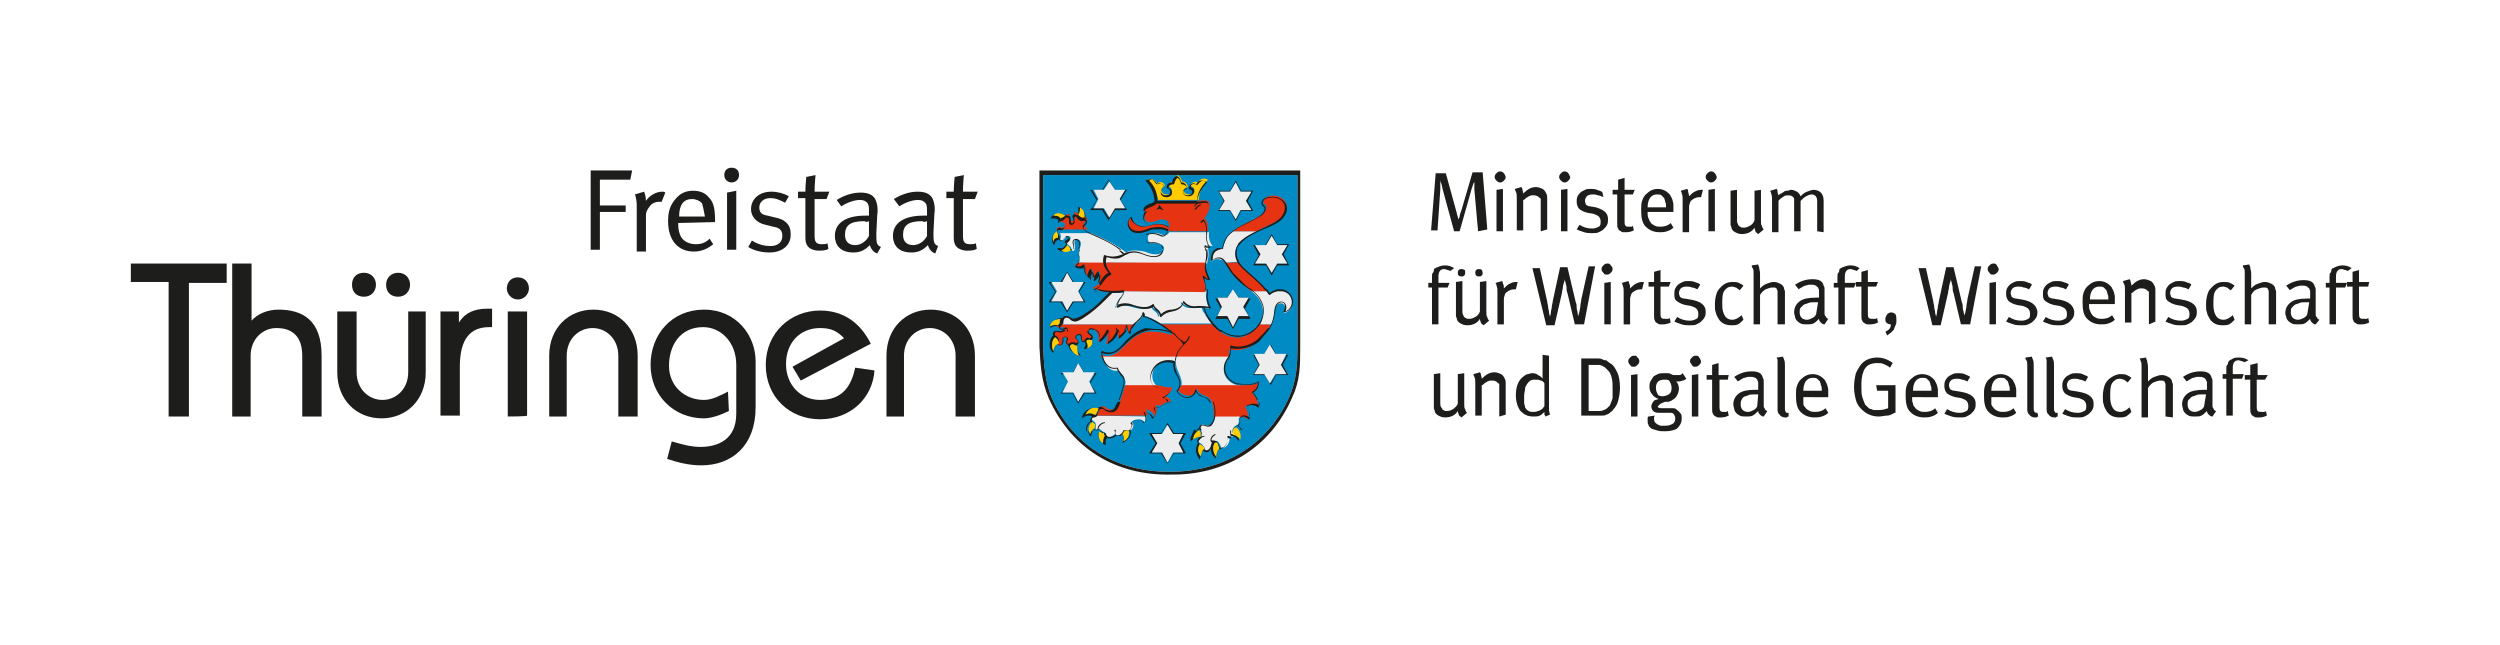 <?xml version="1.0" encoding="utf-8"?>
<!-- Generator: Adobe Illustrator 27.2.0, SVG Export Plug-In . SVG Version: 6.00 Build 0)  -->
<svg version="1.1" id="Ebene_1" xmlns="http://www.w3.org/2000/svg" xmlns:xlink="http://www.w3.org/1999/xlink" x="0px" y="0px"
	 viewBox="0 0 271.3 70" style="enable-background:new 0 0 271.3 70;" xml:space="preserve">
<style type="text/css">
	.st0{fill:#FFFFFF;}
	.st1{fill:#008BC5;}
	.st2{fill:#1D1D1B;}
	.st3{fill:#EDEDED;}
	.st4{fill:#E63312;}
	.st5{fill-rule:evenodd;clip-rule:evenodd;fill:#EDEDED;}
	.st6{fill:#FFCC00;}
</style>
<rect class="st0" width="271.3" height="70"/>
<g>
	<path class="st1" d="M139.9,43.1c0.8-1.8,0.9-3.5,0.9-5.4V19h-27.6v18.7c0.1,1.9,0.2,3.6,0.9,5.4c2.4,5.4,7.1,8.1,12.8,8.1
		C132.7,51.2,137.5,48.4,139.9,43.1L139.9,43.1L139.9,43.1z"/>
	<path class="st2" d="M139.9,43.1c0.8-1.8,0.9-3.5,0.9-5.4V19h-27.6v18.7c0.1,1.9,0.2,3.6,0.9,5.4c2.4,5.4,7.1,8.1,12.8,8.1
		C132.7,51.2,137.5,48.4,139.9,43.1L139.9,43.1L139.9,43.1z M140.2,43.2c-2.4,5.5-7.4,8.4-13.2,8.3c-5.8,0.1-10.7-2.7-13.2-8.3
		c-0.8-1.9-0.9-3.6-1-5.6V18.5h28.3v19.1C141.1,39.7,141.1,41.3,140.2,43.2L140.2,43.2L140.2,43.2z"/>
	<path class="st2" d="M135.8,22.8l-0.6-1l0.6-1h-1.1l-0.6-1l-0.6,1h-1.1l0.6,1l-0.6,1h1.1l0.6,1l0.6-1H135.8z M136,22.9h-1.3
		l-0.6,1.1l-0.6-1.1h-1.3l0.6-1.1l-0.6-1.1h1.3l0.6-1.1l0.6,1.1h1.3l-0.6,1.1L136,22.9L136,22.9z"/>
	<polygon class="st3" points="135.8,22.8 134.6,22.8 134.1,23.8 133.5,22.8 132.3,22.8 132.9,21.8 132.3,20.8 133.5,20.8 
		134.1,19.8 134.6,20.8 135.8,20.8 135.2,21.8 	"/>
	<path class="st2" d="M139.7,28.6l-0.6-1l0.6-1h-1.1l-0.6-1l-0.6,1h-1.2l0.6,1l-0.6,1h1.2l0.6,1l0.6-1H139.7z M139.9,28.8h-1.3
		l-0.6,1.1l-0.6-1.1H136l0.6-1.1l-0.6-1.1h1.3l0.7-1.2l0.6,1.1h1.3l-0.6,1.1L139.9,28.8L139.9,28.8z"/>
	<polygon class="st3" points="139.7,28.6 138.6,28.6 138,29.6 137.4,28.6 136.2,28.6 136.8,27.6 136.2,26.6 137.4,26.6 138,25.6 
		138.6,26.6 139.7,26.6 139.1,27.6 	"/>
	<path class="st2" d="M135.5,34.3l-0.6-1l0.6-1h-1.1l-0.6-1l-0.6,1h-1.1l0.6,1l-0.6,1h1.1l0.6,1l0.6-1H135.5z M135.7,34.6h-1.3
		l-0.6,1.1l-0.6-1.1h-1.3l0.6-1.1l-0.6-1.1h1.3l0.6-1.1l0.6,1.1h1.3l-0.6,1.1L135.7,34.6L135.7,34.6z"/>
	<polygon class="st3" points="135.5,34.3 134.4,34.3 133.8,35.5 133.2,34.3 132.1,34.3 132.6,33.3 132.1,32.3 133.2,32.3 
		133.8,31.4 134.4,32.3 135.5,32.3 134.9,33.3 	"/>
	<path class="st2" d="M139.6,40.6l-0.6-1l0.6-1h-1.1l-0.6-1l-0.6,1h-1.1l0.6,1l-0.6,1h1.1l0.6,1l0.6-1H139.6z M139.8,40.7h-1.3
		l-0.6,1.1l-0.6-1.1H136l0.6-1.1l-0.6-1.1h1.3l0.6-1.1l0.6,1.1h1.3l-0.6,1.1L139.8,40.7L139.8,40.7z"/>
	<polygon class="st3" points="139.6,40.6 138.4,40.6 137.8,41.6 137.2,40.6 136.1,40.6 136.7,39.6 136.1,38.4 137.2,38.4 
		137.8,37.4 138.4,38.4 139.6,38.4 139,39.6 	"/>
	<path class="st2" d="M128.4,49.1l-0.6-1l0.6-1h-1.2l-0.6-1l-0.6,1h-1l0.6,1l-0.6,1h1.2l0.6,1l0.6-1H128.4z M128.7,49.2h-1.3
		l-0.7,1.1l-0.7-1.1h-1.3l0.7-1.1l-0.7-1.1h1.3l0.7-1.1l0.7,1.1h1.3l-0.6,1.1L128.7,49.2L128.7,49.2z"/>
	<polygon class="st3" points="128.4,49.1 127.3,49.1 126.7,50.2 126.1,49.1 125,49.1 125.6,48.1 125,47.1 126.1,47.1 126.7,46.1 
		127.3,47.1 128.4,47.1 127.9,48.1 	"/>
	<path class="st2" d="M118.8,42.6l-0.6-1l0.6-1h-1.2l-0.6-1l-0.6,1h-1.2l0.6,1l-0.6,1h1.2l0.6,1l0.6-1H118.8z M119,42.7h-1.3
		l-0.7,1.1l-0.6-1.1h-1.3l0.7-1.1l-0.7-1.1h1.3l0.6-1.1l0.7,1.1h1.3l-0.7,1.1L119,42.7L119,42.7z"/>
	<polygon class="st3" points="118.8,42.6 117.6,42.6 117,43.6 116.5,42.6 115.3,42.6 115.9,41.4 115.3,40.4 116.5,40.4 117,39.4 
		117.6,40.4 118.8,40.4 118.2,41.4 	"/>
	<path class="st2" d="M117.6,32.7l-0.6-1l0.6-1h-1.2l-0.6-1l-0.6,1H114l0.6,1l-0.6,1h1.2l0.6,1l0.6-1H117.6z M117.8,32.8h-1.3
		l-0.7,1.1l-0.7-1.1h-1.3l0.7-1.1l-0.7-1.1h1.3l0.7-1.1l0.7,1.1h1.3l-0.7,1.1L117.8,32.8L117.8,32.8z"/>
	<polygon class="st3" points="117.6,32.7 116.4,32.7 115.8,33.7 115.3,32.7 114.1,32.7 114.7,31.6 114.1,30.6 115.3,30.6 
		115.8,29.6 116.4,30.6 117.6,30.6 117,31.6 	"/>
	<path class="st2" d="M122.1,22.6l-0.6-1l0.6-1h-1.2l-0.6-1l-0.6,1h-1.2l0.6,1l-0.6,1h1.2l0.6,1l0.6-1H122.1z M122.3,22.8H121
		l-0.7,1.1l-0.7-1.1h-1.3l0.7-1.1l-0.7-1.1h1.3l0.7-1.1l0.7,1.1h1.3l-0.7,1.1L122.3,22.8L122.3,22.8z"/>
	<polygon class="st3" points="122.1,22.6 121,22.6 120.4,23.6 119.8,22.6 118.7,22.6 119.2,21.6 118.7,20.6 119.8,20.6 120.4,19.7 
		121,20.6 122.1,20.6 121.5,21.6 	"/>
	<path class="st4" d="M131.1,25.1h-4.3V25c0.1-0.2,0.1-0.4,0.1-0.6c-0.1-0.4-0.2-0.5-0.7-0.6c-0.6,0-1,0.4-1.5,0.3
		c-0.6-0.1-0.5-0.7-0.5-0.9c0-0.1,0.1-0.2,0.1-0.3c0,0,0,0-0.1,0s-0.1-0.2,0-0.3c0.1-0.2,0.3-0.2,0.5-0.4c0.2-0.1,0.5-0.1,0.8-0.4
		h4.5c0,0,1-0.2,1.2,0.1c0.1,0.3,0.2,0.9-0.5,1.8C131.1,24,131.1,24.4,131.1,25.1L131.1,25.1L131.1,25.1z"/>
	<path class="st3" d="M120,28.5c-0.1-0.3,0-0.6,0.1-0.9c1.3,0.5,1.8-0.1,2.3-0.3c0.5-0.2,1.3-0.1,1.8,0c1.4,0.6,2,0.2,2.1-0.2
		c0.1-0.3-0.1-0.8-1.3-0.7c-0.2,0-0.2,0-0.3-0.1c-0.1-0.1-0.2-0.5-0.1-0.7c0-0.1,0.1-0.1,0.1-0.2c0.7-0.2,1-0.1,1.5,0.1
		c0.3,0.1,0.5,0,0.7-0.3h4.3v0.1c-0.1,0.9,0.4,1.4,0.4,1.4c-0.2,0-0.4,0-0.6-0.2c0.2,0.8,0.2,1.3,0,2v0.1L120,28.5L120,28.5z"/>
	<path class="st5" d="M130.9,31.6v0.1c-0.1,0.5,0,1.1,0.3,1.8c-0.5-0.2-1.1-0.2-1.4-0.2c-0.7,0.1-1.1,0-1.6-0.5
		c-0.1,0.6-0.5,0.8-1.2,0.9c-0.5,0.1-0.9,0.2-1.2,0.6c-0.1-0.7-0.6-0.6-0.8-1.2c-0.3,0.2-0.9,0.5-2.1,0.1c-0.7-0.2-1.3-0.2-1.8,0.1
		c0.3-0.9,0.7-1.1,0.9-1.7l0,0l0,0L130.9,31.6L130.9,31.6z"/>
	<path class="st4" d="M125.9,35.2h5.6c0.9,1,2,1.6,3.2,1.4c0.8-0.2,1.5-0.7,1.9-1.4h1.3c-0.3,0.8-0.8,1.3-1.5,2c-0.8,0.6-2,1-3,0.7
		c0,0.3,0,0.6-0.1,0.9h-13.8c0-0.1,0-0.2,0-0.3c1.4,0.5,2-0.5,3-1.4c0.9-0.9,1.8-1.2,2.8-1.1c0.6,0,1.6,0.2,1.9,0.4
		C127,35.8,126.5,35.5,125.9,35.2L125.9,35.2L125.9,35.2z"/>
	<path class="st3" d="M133.4,38.7c-0.1,0.2-0.2,0.4-0.3,0.5c-0.8,1.3,0.2,2.4,1.2,2.6c0.2,0,0.4,0.1,0.6,0.1h-6.7
		c0.1-0.4,0-0.8-0.3-1.5c-0.3-0.5-0.3-1.2-0.3-1.2c-0.4-0.1-1-0.2-1.6,0.1c-1.3,0.7-1.1,2.2-0.4,2.6h-3.5c0-0.2,0.1-0.5,0-0.6
		c0-0.3-0.5-0.5-0.7-1.1c-0.8,0.2-1.5-0.4-1.7-1.5L133.4,38.7L133.4,38.7z"/>
	<path class="st4" d="M128.2,41.8h6.7c0.6,0,1.3,0,1.6-0.3c0,0.4,0,0.8-0.6,1.2c0.6,0.6,0.6,0.9,0.6,1.5c-0.4-0.4-0.9-0.3-1.4-0.1
		c0.3,0.5,0.4,0.8,0.3,1.4c-0.4-0.3-0.7-0.3-0.9-0.2h-2.8c0-0.1,0-0.3,0-0.5c0-1-0.3-1.5-0.6-1.7s-1.1-0.3-1.2-1
		c-0.1,0.9-1.3,1.2-2.1,0.2C128.1,42.2,128.1,41.9,128.2,41.8L128.2,41.8L128.2,41.8z"/>
	<path class="st3" d="M134.6,45.2c-0.1,0-0.1,0.1-0.1,0.1c-0.2,0.3,0.1,0.4-0.2,0.8c-0.4,0.1-0.7,0.6-0.5,0.9c0.2,0.3,0,0.5-0.4,0.3
		c0.1,0.4,0,0.9-0.4,1.2c-0.7,0.3-0.4-0.1-0.7-0.4c-0.2-0.4-0.5-0.2-0.5-0.2c-0.1,0-0.1,0.4-0.2,0.5c-0.2,0.6-0.8,0.7-0.9,0.2
		c-0.1-0.2-0.3-0.5-0.5-0.5c-0.3-0.3,0.1-0.6,0.3-0.7c-0.2,0-0.1-0.2-0.1-0.5c0-0.2-0.2-0.4-0.2-0.5c0.1-0.4,0.3-0.4,0.8-0.2
		c0.2,0,0.4-0.1,0.6-0.3c0.1-0.1,0.2-0.3,0.3-0.7L134.6,45.2L134.6,45.2z"/>
	<path class="st3" d="M124.4,45.2c0,0.2-0.1,0.5-0.2,0.6c-0.2-0.2-0.3-0.3-0.7-0.3c-0.3,0-0.7,0.2-0.7,0.3c0.1,0,0.2,0.2,0.2,0.3
		c-0.1,0.9-0.7,0.5-0.9,0.6c-0.2,0.1-0.2,0.4-0.6,0.5s-0.5-0.1-0.5-0.1c-0.3,0.3-1,0.6-1.1-0.2c-0.2,0-0.4-0.2-0.6-0.4
		c-0.1,0.1-0.2,0.2-0.4,0c0-0.2,0.1-0.5-0.1-0.7c-0.3-0.2-0.4-0.3-0.2-0.6c0,0,0,0,0-0.1L124.4,45.2L124.4,45.2z"/>
	<path class="st4" d="M122.1,41.8h3.5h0.1c0.6,0.2,1.2,0.3,1.5,0.2c0,0.5-0.5,0.9-0.8,1c0.3,0.1,0.5,0.1,0.7,0.6
		c-0.3-0.1-0.6,0.1-0.8,0.2c-0.2,0.2-0.6,0.3-0.9,0.1c0.2,0.4,0.2,0.7-0.1,1.3c-0.2-0.6-0.7-0.7-1-0.8c0.2,0.2,0.2,0.5,0.2,0.7h-5.8
		c0.2-0.2,0.4,0,0.5-0.3c0.1-0.8,0.5-0.9,0.9-0.5c0.6,0.3,1,0.1,1.2-0.2C121.4,43.9,121.9,42.8,122.1,41.8L122.1,41.8L122.1,41.8z"
		/>
	<path class="st4" d="M115,35.2h8.2c-0.3,0.3-0.6,0.7-0.6,1.1c-0.2-0.2-0.2-0.4-0.3-0.9c-0.2,0.6-0.6,1.1-1,1.4c0.1-0.4,0-0.7-0.1-1
		c-0.2,0.9-0.7,1.3-1.2,1.6c0.2-0.3,0.2-1.1,0.1-1.5c-0.1,0.6-0.7,1.2-0.9,1.2c0-0.2,0.2-0.7-0.3-1.2c-0.7-0.5-1,0.1-0.6,0.3
		c0.4,0.3,0.3,0.5-0.1,0.5c-0.1-0.1-0.3,0-0.4,0.1c-0.2,0.4-0.5,0.4-0.5-0.3c-0.1-0.4-0.7-0.2-0.6,0.2l0.1,0.1
		c0.3,0.2,0.2,0.6-0.2,0.5c-0.1-0.1-0.5-0.1-0.6,0.1c-0.4,0.1-0.3-0.2-0.2-0.6c0-0.2-0.6-0.4-0.5,0.2c0.1,0.5-0.6,0.8-0.5,0.1
		c0.1-0.1-0.1-0.5-0.4-0.6c-0.2-0.2-0.1-0.5,0.2-0.5c0.2,0,0.5,0,0.7,0c0.3-0.1,0.2-0.6-0.1-0.5c-0.4,0.2-0.7-0.1-0.5-0.3
		C114.9,35.2,114.9,35.2,115,35.2L115,35.2L115,35.2z"/>
	<path class="st3" d="M117,28.5c0.2-0.2,0.2-0.5,0.1-0.8c-0.1-0.4,0.2-1,0.2-1.2c0-0.7-0.8-0.7-0.7-0.1c0.2,0.6-0.1,1.1-0.3,0.7
		l-0.1-0.3c-0.4-0.3-0.6-0.5-0.2-0.7c0.4-0.3,0.1-0.6-0.3-0.4c-0.3,0.4-0.6,0.5-0.6,0.3c-0.1-0.1,0.1-0.2,0-0.5
		c0-0.1-0.1-0.2-0.1-0.2h3.4c1.2,0.5,2.9,1.3,3.9,2.2c-0.4,0.2-0.9,0.6-2.1,0.2c-0.1,0.3-0.1,0.6-0.1,0.9L117,28.5L117,28.5z"/>
	<path class="st4" d="M117,28.5h3c0.1,0.3,0.2,0.6,0.6,1c-0.5,0.2-0.9,0.8-1.1,1.1l-0.1,0.1c-0.4-0.2,0.2-0.9-0.1-1.3
		c-0.2,0.4-0.4,0.6-0.7,0.8c0.1-0.4,0-0.7-0.1-1c-0.2,0.2-0.3,0.5-0.3,0.9c-0.4-0.4-0.5-0.6-0.5-1.4c-0.4,0.3-0.7,0.3-1.1,0.1
		C116.8,28.6,116.9,28.6,117,28.5L117,28.5L117,28.5z"/>
	<path class="st4" d="M122.8,23.6c0.1,0.4,0.3,0.6,0.6,0.8c0.8,0.5,1.5-0.1,2.3-0.1c0.3,0,0.7,0.1,1.2,0.4c0,0.1,0,0.2-0.1,0.3
		c-0.6-0.3-1-0.3-1.6-0.2c-0.3,0-1,0.4-1.7,0.4c-0.5,0-0.9-0.2-1.1-0.7C122.4,24.1,122.5,23.8,122.8,23.6L122.8,23.6L122.8,23.6z"/>
	<path class="st6" d="M124.5,19.5c0.4-0.2,0.8,0,1.1,0.4c0.3-0.3,0.8-0.1,0.8,0.3c-0.6,0.2-0.4,0.9,0.2,0.9c0.7,0,0.7-0.7,0.2-0.9
		c0-0.2,0.2-0.5,0.6-0.5c0-0.3,0.2-0.6,0.4-0.7c0.2,0.1,0.4,0.4,0.5,0.7c0.4,0,0.6,0.4,0.6,0.6c-0.7,0.2-0.5,0.8,0.2,0.8
		c0.5,0,0.8-0.7,0.1-0.9c0-0.4,0.5-0.6,0.8-0.4c0.3-0.5,0.7-0.5,1.1-0.3c-0.8,0.8-1,1.6-1,2.2h-4.4
		C125.5,20.9,125.1,20.2,124.5,19.5L124.5,19.5L124.5,19.5z"/>
	<path class="st3" d="M136.7,35.2c0.4-0.7,0.5-1.5,0.2-2.2s-0.6-1-1.1-1.4h1.7c0.1,0.1,0.2,0.3,0.3,0.4c0.2-0.2,0.5-0.4,0.8-0.4h0.6
		c0.3,0.1,0.6,0.2,0.8,0.5c0.4,0.6,0.4,1.6-0.7,1.9c0.7-1.2-0.9-1.6-1-0.2c0,0.5-0.1,1-0.3,1.4H136.7L136.7,35.2z"/>
	<path class="st4" d="M132.9,28.5h1.6c0.1,0.1,0.2,0.3,0.3,0.4c1,1.1,1.9,1.6,2.7,2.7h-1.7c-0.5-0.4-1.2-0.9-2.1-1.9
		C133.5,29.4,133.2,28.9,132.9,28.5L132.9,28.5L132.9,28.5z"/>
	<path class="st3" d="M132.9,28.5c-0.1-0.2-0.2-0.3-0.4-0.3c-0.3-0.1-0.6-0.2-1.1,0.2c0-1,0.4-1.4,1.3-1.4c0.2-1,0.5-1.4,1-1.8
		c0,0,0.1,0,0.1-0.1h2.6c-0.6,0.3-1.4,0.7-1.9,1.3c-0.6,0.6-0.5,1.4-0.1,2L132.9,28.5L132.9,28.5z"/>
	<path class="st4" d="M136.4,25.1h-2.6c0.9-0.8,2.4-1.2,3.2-1.9c0.5-0.4,0.5-0.7,0.4-0.9c-0.5-0.3-0.2-0.8,0-0.9
		c0.5-0.2,1.1-0.3,1.7,0.1c0.5,0.3,0.9,1.1,0.1,2c-0.6,0.6-1.9,1.1-2.5,1.4C136.6,25.1,136.5,25.1,136.4,25.1L136.4,25.1L136.4,25.1
		z"/>
	<path class="st2" d="M125.8,22.2c0.1,0.1,0.2,0.4,0.5,0.6c-0.3,0-0.5-0.3-0.8,0C125.5,22.6,125.8,22.5,125.8,22.2L125.8,22.2
		L125.8,22.2z"/>
	<path class="st2" d="M129.7,22.6c-0.1,0.2,0,0.2,0.1,0.1s0.2-0.3,0.6-0.5C130.1,22.1,129.8,22.5,129.7,22.6L129.7,22.6L129.7,22.6z
		"/>
	<path class="st2" d="M128.2,36.9c0.1,0,0.2,0.2,0.3,0.2c0.3,0,0.5-0.6,0.5-0.6c0-0.1,0.1-0.1,0.1,0c0,0.2-0.1,0.4-0.3,0.6
		c-0.1,0.1-0.2,0.2-0.3,0.3c-0.4,0.4-0.8,0.9-0.9,1.7c0,0.1-0.1,0.1-0.1,0c0.1-0.7,0.4-1.2,0.9-1.7c0-0.1-0.4-0.6-0.5-0.6
		c-0.2-0.2-0.4-0.4-0.6-0.6c-0.1,0,0-0.1,0.1-0.1C127.6,36.4,128,36.8,128.2,36.9L128.2,36.9L128.2,36.9z"/>
	<path class="st4" d="M121.9,31.6c-1.1,0.2-2.4,0.2-3.3-0.4c0.3-0.1,0.7-0.3,0.8-0.6c0.2-0.4,0.6-0.9,1.1-1.1
		c-0.3-0.4-0.5-0.7-0.6-1h10.9c-0.1,0.5,0,1,0.4,1.9c-0.2-0.1-0.4-0.2-0.7-0.4c0.1,0.4,0.4,0.9,0.3,1.7L121.9,31.6L121.9,31.6z"/>
	<path class="st3" d="M124,34c0,0.6-0.5,0.9-0.7,1.1l0,0c0,0-0.1,0-0.1,0.1H115c0,0,0,0,0.1-0.1l0.1-0.1c0-0.5,0.2-0.8,0.8-0.5
		c0,0,0.2,0.3,0.5,0.3c0.5-0.1,0.9-0.3,1.6-0.8c1.1-0.7,1.8-1.5,2.2-2c0.1-0.1,0.2-0.2,0.2-0.2c0.5,0,1,0,1.4-0.1l0,0
		c-0.2,0.6-0.6,0.7-0.9,1.7c0.6-0.3,1.1-0.3,1.8-0.1c1.2,0.4,1.8,0.2,2.1-0.1c0.1,0.6,0.7,0.5,0.8,1.2c0.3-0.4,0.7-0.5,1.2-0.6
		c0.7-0.1,1.1-0.4,1.2-0.9c0.4,0.5,0.9,0.6,1.6,0.5c0.2,0,0.4,0,0.7,0l0,0l0,0l0,0l0,0l0,0l0,0l0,0l0,0c0.1,0.2,0.1,0.4,0.3,0.6
		c0,0,0.1,0.1,0.1,0.2c0.2,0.3,0.4,0.6,0.6,0.8l0.1,0.1h-5.6l-0.1-0.1c-0.7-0.4-1.3-0.7-1.6-0.7C124.3,34.2,124,34,124,34L124,34
		L124,34z"/>
	<path class="st4" d="M114.8,25.1l-0.1-0.1c-0.1-0.3,0.1-0.5,0.5-0.3c0.3,0,0.5-0.3,0.3-0.5c-0.2-0.1-0.5-0.1-0.5-0.3
		c0-0.3,0.3-0.2,0.5-0.3c0.2-0.1,0.2-0.3,0.4-0.4c0.2,0,0.3,0.3,0.2,0.5c0,0.4,0.4,0.3,0.5,0.1c0.1-0.5-0.2-0.7,0.1-0.8
		c0.2,0,0.3,0.4,0.6,0.5c0.3,0.1,0.5-0.1,0.6,0.1c0.2,0.3,0,0.4-0.3,0.6c0,0.1-0.1,0.3,0.5,0.7c0.1,0,0.2,0,0.2,0h-3.5
		C114.8,24.9,114.8,25.1,114.8,25.1z"/>
	<path class="st2" d="M118.2,46.8c0,0.1,0.1,0.2,0.1,0.3c0-0.1,0.1-0.2,0.1-0.3h0.2c-0.1,0.1-0.2,0.3-0.2,0.6
		c-0.2-0.2-0.3-0.4-0.3-0.6H118.2L118.2,46.8z M119.5,46.8c0.1,0.1,0.3,0.2,0.4,0.2h0.1c0.1,0.6,0.6,0.5,1,0.2c0-0.1,0-0.3,0-0.4
		h0.1c-0.1,0.1-0.1,0.3,0,0.4s0.3,0.1,0.4,0c0.2-0.1,0.3-0.3,0.4-0.4h0.2c-0.1,0-0.1,0.1-0.2,0.2l0,0c0.2,0.3,0.2,0.5,0.1,0.8
		c0.4-0.2,0.7-0.5,0.6-1.1h0.1c0.1,0.7-0.3,1-0.9,1.4c0.2-0.5,0.2-0.7,0-1c-0.1,0.1-0.1,0.1-0.2,0.2c-0.2,0-0.4,0-0.5,0
		c-0.2,0.2-0.7,0.4-0.9,0.2c-0.3,0.2-0.2,0.5-0.2,0.8c-0.7-0.2-0.8-1-0.7-1.5c-0.1,0-0.2,0-0.3,0L119.5,46.8L119.5,46.8z
		 M129.9,46.8c-0.2,0.2-0.3,0.4-0.4,0.7c0,0.1,0,0.1,0,0.2c0.2-0.2,0.5-0.3,0.8-0.3c0-0.1,0-0.3,0-0.4s-0.1-0.2-0.1-0.2h0.1
		c0,0.1,0.1,0.1,0.1,0.2l0,0c0,0.1-0.1,0.3,0,0.4c0.1-0.1,0.2-0.1,0.3-0.1v0.1c-0.1,0-0.2,0-0.3,0.1s-0.5,0.4-0.3,0.6
		c0.2,0,0.4,0.3,0.5,0.5c0.1,0.4,0.6,0.4,0.8-0.2c0-0.1,0.1-0.3,0.1-0.4c-0.3-0.1-0.1-0.8,0.4-0.9v0.1c-0.2,0.1-0.3,0.2-0.4,0.4
		c0,0.1-0.1,0.2,0.1,0.2c0,0,0,0,0.1,0c0.2,0,0.4,0.1,0.5,0.3c0.2,0.3,0,0.7,0.6,0.4c0.4-0.3,0.5-0.8,0.4-1.1c0,0,0-0.1,0.1-0.1
		c0.2,0.1,0.3,0.1,0.3,0.1c0-0.1-0.1-0.2-0.1-0.3c0-0.2,0-0.3,0-0.4h0.1c0,0.1,0,0.3,0,0.4c0.3,0,0.6,0.2,0.8,0.5
		c0.1-0.3,0.1-0.6-0.1-0.9h0.1c0.1,0.4,0.1,0.8,0,1.2c-0.2-0.4-0.5-0.6-0.8-0.6c0,0.2,0,0.4-0.4,0.2c0.1,0.4-0.1,0.9-0.5,1.1
		c-0.2,0.1-0.4,0.2-0.5,0.1c-0.2,0.2-0.4,0.6-0.2,1.1c-0.4-0.3-0.6-0.7-0.6-1.1c-0.2,0.4-0.6,0.5-0.8,0.2c-0.3,0.2-0.3,0.6-0.4,1
		c-0.4-0.6-0.6-1.1-0.2-1.8c-0.2-0.3,0-0.5,0.2-0.7c-0.4,0-0.6,0.1-0.9,0.4l-0.1,0.1v-0.2c0-0.1,0-0.3,0.1-0.4
		c0.1-0.3,0.2-0.5,0.3-0.7L129.9,46.8L129.9,46.8z M119.3,46.8c-0.2,0.5,0,1.1,0.4,1.3c0-0.2,0-0.6,0.2-0.8
		c-0.1-0.1-0.1-0.2-0.1-0.3C119.7,47.1,119.5,46.9,119.3,46.8L119.3,46.8z M131.8,48.1c-0.3,0.5-0.1,1.1,0.2,1.5
		c0-0.4,0.1-0.7,0.3-0.9c0,0,0,0,0-0.1s-0.1-0.2-0.1-0.3C132.2,48.1,132,47.9,131.8,48.1L131.8,48.1L131.8,48.1z M130.2,48.2
		c-0.3,0.5-0.2,1,0.1,1.3c0.1-0.3,0.1-0.6,0.4-0.8v-0.1C130.6,48.4,130.4,48.3,130.2,48.2L130.2,48.2L130.2,48.2z"/>
	<path class="st2" d="M121.6,43.6c-0.1,0.3-0.2,0.6-0.3,0.7c-0.2,0.4-0.6,0.6-1.3,0.3c-0.4-0.4-0.8-0.3-0.9,0.4
		c-0.1,0.4-0.4,0.2-0.6,0.4c-0.1,0.2,0,0.4,0.2,0.5s0.1,0.5,0.1,0.7c0.1,0.2,0.2,0.1,0.3,0c0-0.3,0.2-0.7,0.8-0.8v0.1
		c-0.5,0.1-0.7,0.5-0.7,0.7l0.1,0.1h-0.5l-0.1-0.1c-0.1,0-0.1,0-0.2,0.1h-0.2c0.1-0.1,0.2-0.2,0.3-0.2c0-0.2,0.1-0.5,0-0.5
		c-0.1-0.1-0.2-0.2-0.3-0.2c-0.3,0.4-0.4,0.7-0.3,1h-0.1c-0.1-0.4,0-0.7,0.4-1.1c0-0.1,0-0.2,0.1-0.3c0-0.1,0.1-0.1,0.1-0.2
		c-0.3-0.2-0.7-0.1-1.1,0.2c0.1-0.7,0.8-1.3,1.7-1.1c0.2-0.2,0.5-0.2,0.8,0.1c0.6,0.3,0.9,0.1,1.1-0.2c0-0.1,0.1-0.3,0.3-0.6
		L121.6,43.6L121.6,43.6z M127,43.6L127,43.6c0,0.1,0,0.2-0.1,0.2c-0.6-0.2-0.9,0.6-1.6,0.4c0.1,0.4,0.2,0.7-0.2,1.2
		c-0.1,0.1-0.1,0-0.1,0c-0.1-0.4-0.4-0.6-0.8-0.7c0.2,0.3,0.3,0.9,0,1.2c-0.1,0-0.1,0-0.1,0c-0.1-0.2-0.2-0.3-0.7-0.3
		c-0.2,0-0.5,0.1-0.6,0.2c0.1,0.1,0.1,0.2,0.1,0.3c-0.1,0.3-0.2,0.5-0.3,0.6c0,0,0,0,0,0.1h-0.1l0,0c-0.1,0-0.2,0-0.3,0
		c-0.1,0-0.1,0-0.2,0h-0.2c0.1-0.1,0.2-0.1,0.2-0.1c0.1,0,0.3,0,0.4,0c0.2,0,0.3-0.1,0.4-0.5c0-0.1,0-0.2-0.1-0.2c0,0,0,0,0-0.1
		s0.5-0.3,0.8-0.3c0.4,0,0.6,0.1,0.7,0.3c0.2-0.3,0.1-0.8-0.1-1.1c0,0,0-0.1,0.1-0.1c0.4,0.1,0.8,0.2,1,0.7c0.2-0.4,0.2-0.7,0-1.1
		c0-0.1,0-0.1,0.1-0.1c0.6,0.3,0.9-0.5,1.6-0.4c0,0,0,0,0-0.1L127,43.6L127,43.6z M131.7,43.6c0.1,0.3,0.2,0.7,0.2,1.2
		c0,0.4-0.1,0.9-0.3,1.2s-0.3,0.3-0.6,0.3l0,0c-0.5-0.2-0.7-0.2-0.7,0.2c0,0,0.1,0.1,0.1,0.2h-0.1l-0.1-0.1c-0.1,0-0.1,0.1-0.2,0.1
		h-0.2c0.1-0.1,0.2-0.2,0.3-0.2c0.1-0.5,0.4-0.5,0.9-0.3c0.2,0,0.3-0.1,0.5-0.3c0.2-0.3,0.3-0.7,0.3-1.1c0-0.6-0.1-1-0.2-1.2
		L131.7,43.6L131.7,43.6z M136.6,43.6c0,0.2,0,0.4,0,0.6c0,0-0.1,0.1-0.1,0c-0.4-0.3-0.8-0.3-1.2-0.1c0.3,0.5,0.4,0.7,0.3,1.4
		c0,0,0,0.1-0.1,0c-0.2-0.2-0.7-0.5-0.9-0.1c-0.2,0.3,0.2,0.4-0.2,0.8c0.2,0.2,0.3,0.3,0.4,0.5h-0.1c-0.1-0.2-0.2-0.3-0.4-0.5
		c-0.3,0.1-0.4,0.3-0.4,0.5h-0.1c0-0.1,0-0.2,0.1-0.2c0.1-0.2,0.3-0.3,0.5-0.4c0.3-0.3,0-0.4,0.2-0.8s0.7-0.2,1,0
		c0-0.5,0-0.8-0.3-1.2V44c0.5-0.2,0.9-0.3,1.4,0C136.7,43.8,136.7,43.7,136.6,43.6L136.6,43.6L136.6,43.6z M120.9,46.8
		c0-0.1,0.1-0.1,0.1-0.2l0.1,0.1C121.1,46.7,121.1,46.8,120.9,46.8L120.9,46.8L120.9,46.8z M119.2,44.3c-0.7-0.2-1.2,0.2-1.4,0.7
		c0.3-0.2,0.6-0.2,1,0c0.1,0,0.2,0,0.2-0.2C119.1,44.7,119.2,44.4,119.2,44.3L119.2,44.3L119.2,44.3z"/>
	<path class="st2" d="M115.6,35.8c0,0.1-0.1,0.2-0.2,0.2c-0.2,0.1-0.5,0.1-0.7,0c-0.2,0-0.3,0.2-0.2,0.4c0.3,0.1,0.5,0.5,0.4,0.7
		c-0.1,0.6,0.4,0.3,0.4-0.1c-0.1-0.7,0.7-0.5,0.6-0.2c-0.1,0.2-0.2,0.6,0.1,0.5c0.2-0.2,0.5-0.2,0.7-0.1c0.3,0.1,0.4-0.2,0.1-0.4
		l-0.1-0.1l0,0c-0.1-0.4,0.6-0.7,0.7-0.2l0,0c0,0.7,0.2,0.6,0.4,0.3c0.1-0.2,0.3-0.2,0.4-0.1c0.2,0,0.4-0.1,0-0.4
		c-0.2-0.1-0.2-0.3-0.2-0.4h0.2c-0.1,0.1-0.1,0.2,0.1,0.3c0.3,0.2,0.4,0.5,0.2,0.6c0.1,0.6-0.2,1-0.9,1.1c0.2-0.4,0.3-0.5,0.1-0.8
		c-0.2,0.1-0.4,0-0.4-0.6c-0.1-0.3-0.6-0.1-0.5,0.2l0.1,0.1c0.2,0.2,0.2,0.5,0,0.6c0,0.5,0,0.8,0.4,1.2c-0.7-0.1-1.2-0.5-1.4-1.2
		c-0.3,0-0.2-0.5-0.1-0.7c0-0.1-0.5-0.3-0.4,0.2s-0.5,0.8-0.6,0.4c-0.3,0.2-0.4,0.5-0.5,1l-0.1-0.1c-0.4-0.3-0.4-1.4,0.1-1.8
		c-0.1-0.2,0-0.5,0.3-0.5c0.2,0,0.7,0.1,0.8-0.1L115.6,35.8L115.6,35.8z M119,35.8L119,35.8c0.4,0.3,0.4,0.7,0.3,1.1
		c0.2-0.2,0.6-0.6,0.8-1.1h0.2c0.1,0.4,0.1,0.9,0,1.3c0.3-0.3,0.7-0.7,0.9-1.3h0.2c0.1,0.2,0.1,0.5,0,0.7c0.3-0.2,0.5-0.4,0.7-0.7
		h0.2c-0.2,0.4-0.5,0.7-0.8,0.9c-0.1,0-0.1,0-0.1,0c0.1-0.3,0.1-0.5,0-0.8c-0.2,0.8-0.7,1.1-1.1,1.4c-0.1,0-0.2,0-0.1,0
		c0.1-0.3,0.2-0.8,0.1-1.3c-0.2,0.5-0.7,1-0.9,1.1c-0.1,0-0.1-0.1-0.1-0.1c0-0.2,0.1-0.3,0-0.5c0-0.2-0.1-0.4-0.3-0.6
		c-0.1,0-0.1-0.1-0.2-0.1L119,35.8L119,35.8z M122.5,35.8c0,0.1,0.1,0.2,0.1,0.2c0-0.1,0-0.1,0.1-0.2h0.1c-0.1,0.1-0.1,0.2-0.1,0.4
		c0,0.1-0.1,0-0.1,0C122.5,36.2,122.4,36,122.5,35.8L122.5,35.8L122.5,35.8z M126.3,35.8c0.2,0,0.5,0.1,0.7,0.2
		c-0.1-0.1-0.1-0.1-0.2-0.2h0.2c0.1,0.1,0.2,0.2,0.3,0.3l-0.1,0.1c-0.3-0.2-1.2-0.4-1.9-0.4c-0.9,0-1.8,0.3-2.7,1.1
		c-0.9,0.8-1.6,1.9-3,1.4c0.1,0.8,0.6,1.8,1.6,1.6h0.1c0.1,0.4,0.4,0.6,0.6,0.9c0.2,0.2,0.1,0.6,0.1,0.9c-0.1,0.5-0.3,1.2-0.5,1.7
		h-0.1c0.2-0.5,0.4-1.2,0.5-1.7c0-0.2,0.1-0.5,0-0.6c0-0.1-0.2-0.3-0.3-0.4c-0.1-0.2-0.3-0.4-0.4-0.7c-1.1,0.2-1.7-0.9-1.7-1.8
		c0-0.1,0.1-0.1,0.1-0.1c1,0.4,1.6,0,2.2-0.7c0.2-0.2,0.4-0.5,0.7-0.7c0.6-0.6,1.2-0.9,1.8-1.1L126.3,35.8L126.3,35.8z M132.5,35.8
		c0.7,0.5,1.4,0.7,2.3,0.6c0.4-0.1,0.9-0.3,1.2-0.6h0.2c-0.4,0.4-0.9,0.6-1.4,0.7c-0.9,0.2-1.8-0.2-2.5-0.7H132.5z M137.7,35.8
		c-0.3,0.4-0.7,0.8-1.1,1.3c-0.8,0.6-2,0.9-3,0.7c0,0.5-0.1,1-0.4,1.3c-0.7,1.2,0.2,2.3,1.1,2.5c0.6,0.1,1.8,0.2,2.2-0.2h0.1
		c0,0.4,0,0.8-0.6,1.2c0.3,0.3,0.4,0.6,0.5,0.8h-0.1c-0.1-0.2-0.2-0.5-0.5-0.8c0,0-0.1,0,0-0.1c0.5-0.3,0.6-0.6,0.6-1
		c-0.5,0.4-1.6,0.2-2.2,0.2c-1-0.2-2-1.4-1.2-2.7c0.3-0.4,0.5-0.8,0.4-1.4c0,0,0-0.1,0.1-0.1c0.9,0.3,2.1,0,2.9-0.7
		c0.4-0.4,0.8-0.8,1.1-1.2h0.1L137.7,35.8L137.7,35.8z M126.8,43.6c-0.1-0.3-0.2-0.3-0.6-0.4c0,0-0.1-0.1,0-0.1
		c0.3-0.1,0.8-0.5,0.8-0.9c-0.3,0.1-1.3-0.1-1.6-0.2c-1.3-0.7-0.3-3.5,2.1-2.8v0.1c0,0,0,0.2,0,0.4s0.1,0.5,0.2,0.8
		c0.4,0.7,0.6,1.3,0.1,2c0.7,1,1.8,0.6,1.9-0.2c0,0,0.1-0.1,0.1,0c0.1,0.3,0.3,0.5,0.5,0.6c0.3,0.2,0.5,0.2,0.7,0.3
		c0.1,0.1,0.3,0.2,0.4,0.5h-0.1c-0.1-0.2-0.2-0.3-0.3-0.4c-0.1-0.1-0.4-0.2-0.7-0.3c-0.2-0.1-0.4-0.3-0.5-0.5c-0.3,0.8-1.4,1-2.1,0
		c0,0,0,0,0-0.1c0.5-0.6,0.3-1.2-0.1-1.8c-0.2-0.3-0.3-0.8-0.3-1.2c-2.3-0.6-3.1,2.2-1.8,2.6c0.6,0.2,1.2,0.3,1.4,0.2h0.1
		c0,0.4-0.4,0.8-0.7,1l0,0c0.2,0.1,0.4,0.3,0.4,0.5L126.8,43.6L126.8,43.6z M117.9,37.1c0.1,0.2,0.2,0.4,0.1,0.7
		c0.5-0.2,0.6-0.5,0.5-0.9c-0.1,0-0.1,0-0.2,0l0,0c-0.1-0.1-0.2,0-0.3,0C117.9,36.9,117.9,37.1,117.9,37.1L117.9,37.1L117.9,37.1z
		 M116.1,37.6c0.2,0.5,0.5,0.9,1,1c-0.2-0.3-0.2-0.7-0.2-1.1c0,0-0.1,0-0.2,0l0,0C116.5,37.3,116.2,37.3,116.1,37.6L116.1,37.6
		C116.1,37.4,116.1,37.4,116.1,37.6L116.1,37.6L116.1,37.6z M114.5,36.6c-0.4,0.3-0.4,1.1-0.2,1.5c0.1-0.4,0.2-0.7,0.6-0.8v-0.1l0,0
		C114.9,37.1,114.8,36.8,114.5,36.6L114.5,36.6L114.5,36.6z"/>
	<path class="st2" d="M119.3,31.4c0.8,0.2,1.8,0.2,2.6,0.1c0.1,0,0.1,0.1,0.1,0.1c-0.1,0.3-0.2,0.5-0.4,0.7
		c-0.2,0.2-0.3,0.4-0.4,0.8c0.5-0.2,1.1-0.3,1.8,0c1.2,0.4,1.8,0.2,2.1-0.1c0.1,0,0.1,0,0.1,0c0.1,0.5,0.6,0.5,0.8,1.1
		c0.3-0.3,0.7-0.5,1.2-0.5c0.7-0.1,1.1-0.4,1.2-0.9c0,0,0-0.1,0.1,0c0.4,0.5,0.9,0.6,1.5,0.5c0.3,0,0.8,0,1.2,0.1
		c-0.3-0.6-0.3-1.2-0.2-1.7c0-0.1,0-0.2,0-0.2h0.1c0,0.1,0,0.2,0,0.3c-0.1,0.5,0,1.1,0.3,1.7c0,0,0,0.1-0.1,0.1
		c-0.2-0.1-0.4-0.1-0.6-0.1c0.1,0.2,0.2,0.6,0.4,0.9c0.4,0.6,0.9,1.2,1.5,1.7h-0.2c-0.6-0.4-1.1-1-1.4-1.6c-0.2-0.3-0.3-0.7-0.4-1
		c-0.3,0-0.5,0-0.6,0c-0.6,0.1-1.1,0-1.6-0.5c-0.1,0.5-0.6,0.8-1.2,0.9c-0.5,0.1-0.8,0.2-1.2,0.6c-0.1,0-0.1,0-0.1,0
		c-0.1-0.7-0.6-0.6-0.7-1.1c-0.4,0.2-0.9,0.4-2.1,0c-0.7-0.2-1.3-0.2-1.8,0.1c-0.1,0-0.1-0.1-0.1-0.1c0.2-0.5,0.3-0.8,0.5-1
		c0.1-0.2,0.3-0.4,0.3-0.6c-0.4,0.1-0.9,0.1-1.3,0.1c-0.1,0.1-0.2,0.2-0.3,0.3c-0.7,0.7-1.3,1.3-2.1,1.9c-0.7,0.5-1.1,0.8-1.6,0.9
		c-0.2,0-0.5-0.1-0.6-0.3c-0.5-0.3-0.7,0-0.7,0.4l0,0c0,0.2-0.2,0.3-0.3,0.4c-0.2,0.2,0.1,0.4,0.4,0.2s0.4,0.1,0.4,0.4h-0.1
		c0,0,0-0.1,0-0.2c-0.1-0.3-0.4,0.2-0.8-0.1c-0.1-0.1-0.1-0.2-0.1-0.3c-0.3-0.1-0.7,0-0.9,0.2c0-0.6,0.3-1,1.3-1.1
		c0.1-0.2,0.4-0.3,0.8-0.1l0,0l0,0c0.1,0.1,0.3,0.2,0.4,0.2c0.5-0.1,0.9-0.3,1.6-0.8c0.8-0.5,1.4-1.2,2.1-1.9
		c0.1-0.1,0.2-0.2,0.2-0.2c-0.5,0-1-0.1-1.4-0.3L119.3,31.4L119.3,31.4z M135.8,31.4C135.8,31.4,135.8,31.5,135.8,31.4
		c0.6,0.5,0.9,0.8,1.2,1.5s0.1,1.6-0.2,2.2c-0.2,0.3-0.4,0.5-0.6,0.7H136c0.3-0.2,0.5-0.5,0.7-0.8c0.4-0.7,0.5-1.5,0.2-2.1
		c-0.3-0.7-0.6-1-1.1-1.4c-0.1,0-0.1-0.1-0.2-0.2L135.8,31.4L135.8,31.4z M137.5,31.4c0.1,0.1,0.2,0.3,0.3,0.4
		c0.2-0.2,0.5-0.3,0.8-0.4h0.6c1.3,0.3,1.6,2.1,0.2,2.5c-0.1,0-0.1,0-0.1-0.1c0.6-1.2-0.8-1.4-0.9-0.1c-0.1,0.9-0.3,1.5-0.7,2.1
		h-0.1c0.4-0.6,0.6-1.2,0.7-2.1c0.1-1.5,1.7-1.1,1.2,0.1c1.1-0.5,0.8-2-0.3-2.2h-0.6c-0.3,0.1-0.6,0.2-0.8,0.4c-0.1,0-0.1,0-0.1,0
		c-0.1-0.2-0.3-0.4-0.4-0.6L137.5,31.4L137.5,31.4z M118.1,35.8c0.1-0.2,0.4-0.3,0.8,0h-0.2c-0.2-0.1-0.4-0.1-0.4,0H118.1z
		 M120.1,35.8L120.1,35.8C120.1,35.8,120.2,35.8,120.1,35.8C120.2,35.8,120.2,35.8,120.1,35.8L120.1,35.8L120.1,35.8z M121.1,35.8
		c0,0,0-0.1,0-0.2c0,0,0.1-0.1,0.1,0c0,0,0,0.1,0.1,0.2H121.1L121.1,35.8z M122,35.8c0.1-0.2,0.2-0.3,0.2-0.5c0,0,0.1-0.1,0.1,0
		s0.1,0.4,0.1,0.5h-0.1c0-0.1,0-0.2-0.1-0.3C122.2,35.7,122.1,35.8,122,35.8L122,35.8L122,35.8z M122.6,35.8
		c0.1-0.3,0.4-0.7,0.7-0.9c0.3-0.3,0.6-0.5,0.7-1c0,0,0.1-0.1,0.1,0c0.1,0.1,0.2,0.2,0.1,0.4c0.4,0.1,1.1,0.4,1.7,0.8
		c0.4,0.2,0.8,0.5,1.1,0.8h-0.2c-0.3-0.2-0.6-0.5-1-0.7c-0.7-0.4-1.4-0.8-1.7-0.8c-0.1,0-0.1-0.1-0.1-0.1c0-0.1,0-0.2,0-0.2
		c-0.1,0.6-0.5,0.7-0.8,1.1C123,35.4,122.8,35.8,122.6,35.8L122.6,35.8L122.6,35.8z M124.4,35.8c0.3-0.1,0.7-0.1,1-0.1
		s0.6,0,0.9,0.1H124.4z M115.1,34.6c-0.8,0.1-1,0.3-1.2,0.8c0.3-0.1,0.6-0.2,0.9-0.1c0.1-0.1,0.2-0.2,0.2-0.3
		C115,34.8,115,34.7,115.1,34.6L115.1,34.6z"/>
	<path class="st2" d="M115.4,27c-0.1,0.1-0.2,0.1-0.3,0.1c0.3,0.2,0.6,0.2,1,0l0,0l0,0V27h0.1l0,0c0.2,0.2,0.2,0.1,0.3,0
		c0,0,0,0,0-0.1h0.1c0,0,0,0.1-0.1,0.1c-0.1,0.1-0.2,0.2-0.4,0.1c-0.6,0.3-0.8,0.3-1.4-0.1c0.1,0,0.2-0.1,0.3-0.1L115.4,27L115.4,27
		z M117.2,27L117.2,27c-0.1,0.2-0.1,0.5-0.1,0.7c0.1,0.4,0,0.9-0.4,1.1c0.4,0.2,0.6,0.1,0.9-0.1c0,0,0.1,0,0.1,0.1
		c-0.1,0.7,0,0.9,0.3,1.2c0-0.4,0.2-0.7,0.3-0.8h0.1c0.1,0.3,0.2,0.6,0.2,0.9c0.2-0.1,0.3-0.4,0.5-0.6c0,0,0.1-0.1,0.1,0
		c0.3,0.5-0.2,1,0.1,1.3c0,0,0,0,0-0.1c0.2-0.3,0.5-0.9,1-1.1c-0.6-0.7-0.7-1.2-0.5-1.9c0,0,0-0.1,0.1,0c0.7,0.2,1.2,0.2,1.9-0.1
		h0.1c-0.2-0.1-0.3-0.3-0.5-0.4h0.2c0.2,0.1,0.3,0.2,0.4,0.3c0.6-0.3,1.4-0.3,2,0c1.4,0.6,1.9,0.2,2.1-0.2c0,0,0,0,0-0.1h0.1v0.1
		c-0.1,0.5-0.8,0.9-2.2,0.3c-0.5-0.2-1.2-0.3-1.7,0c-0.3,0.1-0.5,0.3-0.8,0.4s-0.8,0.1-1.4-0.1c-0.2,0.6-0.1,1.1,0.5,1.8v0.1
		c-0.5,0.2-0.8,0.7-1.1,1.1c-0.2,0.3-0.5,0.5-0.8,0.6c0.2,0.1,0.3,0.2,0.5,0.2H119c-0.1,0-0.2-0.1-0.3-0.2v-0.1
		c0.2-0.1,0.5-0.2,0.7-0.4c-0.3-0.3,0.1-0.8,0-1.2c-0.2,0.3-0.4,0.5-0.6,0.7c-0.1,0-0.1,0-0.1-0.1c0.1-0.3,0-0.6-0.1-0.9
		c-0.1,0.2-0.3,0.5-0.2,0.8c0,0.1-0.1,0.1-0.1,0c-0.4-0.4-0.6-0.6-0.5-1.3c-0.3,0.2-0.7,0.2-1.1,0c-0.1,0,0-0.1,0-0.1
		c0.4-0.1,0.5-0.6,0.4-1c-0.1-0.2,0-0.5,0.1-0.7L117.2,27L117.2,27z M131,27c0.1,0.5,0.1,1-0.1,1.4v0.1c-0.1,0.5,0,0.9,0.4,1.8
		c0,0,0,0.1-0.1,0.1c-0.2,0-0.3-0.1-0.5-0.2c0.1,0.5,0.2,0.9,0.2,1.3h-0.1c0.1-0.5-0.1-1-0.3-1.5l0.1-0.1c0.2,0.2,0.3,0.3,0.5,0.4
		c-0.4-0.9-0.4-1.3-0.3-1.8c0.1-0.5,0.1-0.9,0.1-1.4L131,27L131,27z M132.8,27L132.8,27C132.8,27,132.8,27.1,132.8,27
		c-0.9,0.1-1.2,0.4-1.2,1.2c0.4-0.3,0.7-0.3,1-0.2c0.4,0.2,0.9,1.2,1.2,1.6c0.5,0.5,0.9,0.9,1.2,1.2c0.3,0.3,0.6,0.5,0.8,0.6h-0.2
		c-0.2-0.1-0.4-0.3-0.7-0.5c-0.4-0.3-0.8-0.7-1.2-1.2c-0.3-0.3-0.8-1.4-1.2-1.6c-0.3-0.1-0.6-0.1-1,0.2c-0.1,0-0.1,0-0.1,0
		c0-0.8,0.2-1.2,0.8-1.4L132.8,27L132.8,27z M134.3,27c-0.2,0.4-0.1,0.9,0.2,1.5c0.1,0.1,0.2,0.3,0.3,0.4c0.9,0.9,1.9,1.6,2.7,2.6
		h-0.2c-0.8-1-1.7-1.6-2.6-2.5c-0.5-0.5-0.8-1.2-0.6-1.9C134.1,27,134.3,27,134.3,27z"/>
	<path class="st2" d="M115.2,27c0.2-0.1,0.4-0.3,0.5-0.5c-0.2-0.2-0.2-0.4,0.1-0.5c0.4-0.3,0.1-0.5-0.2-0.3
		c-0.2,0.4-0.6,0.5-0.7,0.3c-0.3,0.1-0.4,0.2-0.5,0.6c-0.3-0.2-0.4-1.1,0.3-1.5c0-0.3,0.2-0.5,0.5-0.3c0.2,0,0.5-0.2,0.2-0.4
		c-0.2,0-0.5-0.1-0.6-0.3c0-0.1,0-0.2,0.1-0.2c-0.2-0.2-0.5-0.2-0.9-0.2c0.4-0.7,1-0.7,1.7-0.3c0,0,0.1,0,0.2,0
		c0.3,0,0.3,0.4,0.3,0.6c0,0.3,0.2,0.3,0.3,0.1c0-0.2,0-0.3-0.1-0.5c-0.1-0.3,0.2-0.4,0.4-0.3l0.1,0.1c0.2-0.2,0.1-0.7,0.1-1
		c0.7,0.5,0.8,0.6,0.8,1.4c0,0,0.1,0,0.1,0.1c0.2,0.3-0.1,0.5-0.3,0.7c-0.1,0.3,0.3,0.5,0.5,0.6c1,0.4,2.5,1.1,3.6,1.9h-0.2
		c-1-0.8-2.5-1.4-3.4-1.8c-0.2-0.1-0.6-0.4-0.6-0.7v-0.1l0,0c0.1-0.1,0.2-0.2,0.3-0.3c0-0.1,0.1-0.1,0-0.2s-0.2,0-0.4,0
		c-0.4,0-0.6-0.6-0.7-0.5c-0.2,0.1-0.1,0.2-0.1,0.4c0,0.1,0,0.2,0,0.3l0,0c-0.2,0.3-0.6,0.3-0.6-0.1c0-0.1,0.1-0.5-0.2-0.5
		c-0.3,0-0.2,0.3-0.6,0.4c-0.1,0-0.3,0-0.3,0.2c0,0.1,0.4,0.2,0.5,0.2c0.3,0.2,0,0.6-0.3,0.6l0,0c-0.2-0.1-0.5,0-0.3,0.3
		c0.1,0.2,0.2,0.3,0.2,0.6c0,0,0,0.1,0,0.2s0.2,0.2,0.5-0.3l0,0c0.4-0.2,0.9,0.1,0.4,0.5c-0.2,0.1-0.2,0.3,0.2,0.6l0,0l0.1,0.3h-0.1
		L116,27c-0.1-0.1-0.2-0.1-0.2-0.2c-0.1,0.1-0.2,0.3-0.4,0.4L115.2,27L115.2,27z M116.5,27c0-0.1,0-0.4-0.1-0.6
		c-0.1-0.6,0.8-0.7,0.8,0.1c0,0.1-0.1,0.4-0.1,0.5H117c0-0.1,0.1-0.2,0.1-0.3c0-0.1,0-0.1,0-0.2c0-0.6-0.7-0.6-0.6-0.1
		C116.6,26.6,116.6,26.9,116.5,27L116.5,27L116.5,27z M126.2,27c0-0.3-0.2-0.7-1.3-0.6c-0.2,0-0.3,0-0.4-0.1s-0.2-0.5-0.2-0.7l0,0
		c0-0.1,0.1-0.1,0.1-0.2l0,0c0.7-0.2,1.1-0.1,1.6,0.1c0.4,0.2,0.5-0.1,0.7-0.4c-0.6-0.3-0.9-0.2-1.5-0.2c-0.2,0-0.5,0.1-0.7,0.2
		c-0.3,0.1-0.6,0.2-1,0.2c-0.5,0-0.9-0.2-1.1-0.8c-0.1-0.4,0.1-0.8,0.4-1c0.1,0.4,0.2,0.7,0.6,0.9c0.8,0.4,1.5-0.1,2.3-0.1
		c0.4,0,0.8,0.1,1.1,0.3v-0.1c-0.1-0.3-0.2-0.5-0.6-0.5c-0.6,0-1,0.4-1.6,0.3c-0.5-0.1-0.6-0.6-0.5-1c0-0.1,0.1-0.2,0.1-0.3
		c-0.1-0.1-0.1-0.2-0.1-0.4c0.1-0.2,0.3-0.3,0.5-0.4c0.1-0.1,0.2-0.1,0.3-0.1c0.1-0.1,0.3-0.1,0.4-0.3c-0.1-0.9-0.4-1.6-1-2.2
		c0.5-0.3,0.9-0.1,1.2,0.4c0.4-0.3,0.8,0.1,0.9,0.4c-0.7,0.2-0.4,0.8,0.1,0.8c0.6,0,0.7-0.6,0.1-0.8c0-0.4,0.2-0.6,0.6-0.6
		c0-0.3,0.2-0.6,0.5-0.7c0.3,0.1,0.4,0.4,0.5,0.7c0.4,0,0.6,0.3,0.6,0.7c-0.7,0.2-0.4,0.7,0.1,0.7c0.4,0,0.8-0.5,0.1-0.7
		c0-0.4,0.4-0.8,0.8-0.5c0.3-0.5,0.7-0.5,1.2-0.2c-0.6,0.6-1,1.3-1.1,2.1c0.2,0,1.1-0.2,1.2,0.1c0.1,0.3,0.2,0.9-0.5,1.8
		c0.3,0.3,0.4,0.8,0.4,1.5v0.1c-0.1,0.4,0,1,0.3,1.4c0.1,0.1,0,0.1,0,0.1c-0.2,0-0.4,0-0.5-0.1c0,0.1,0.1,0.3,0.1,0.4h-0.1
		c0-0.2-0.1-0.3-0.1-0.5l0.1-0.1c0.1,0.1,0.3,0.2,0.4,0.2c-0.1-0.2-0.4-0.7-0.3-1.3c0-0.7,0-1.2-0.3-1.5c-0.1,0.1-0.2,0.2-0.3,0.2
		V24c0.1,0,0.2-0.1,0.3-0.2c0.7-0.9,0.6-1.5,0.5-1.7s-1,0-1.1,0c-0.2,0.1-0.3,0.2-0.3,0.3h-0.1c0-0.1,0.1-0.2,0.2-0.3h-4.3
		c-0.2,0.2-0.4,0.3-0.7,0.4c-0.2,0.1-0.3,0.1-0.4,0.2c-0.1,0-0.1,0.1-0.2,0.2c0,0-0.1,0.2,0,0.2c0.1-0.1,0.1-0.1,0.2-0.2l0.1,0.1
		c-0.1,0-0.1,0.1-0.2,0.2c-0.1,0.2-0.2,0.5-0.1,0.7c0,0.2,0.2,0.3,0.4,0.4c0.5,0.1,1-0.3,1.5-0.3s0.7,0.2,0.7,0.6c0,0.1,0,0.2,0,0.2
		c0,0.2,0,0.2-0.1,0.4l0,0l0,0c-0.2,0.4-0.4,0.6-0.8,0.4c-0.5-0.2-0.8-0.3-1.5-0.1c0,0-0.1,0-0.1,0.1c0,0.2,0.1,0.5,0.1,0.6
		c0.1,0.1,0.1,0.1,0.3,0.1c1.2-0.1,1.4,0.3,1.4,0.7L126.2,27L126.2,27z M132.2,27c0.1,0,0.3,0,0.4,0c0.2-0.8,0.4-1.3,1-1.8
		c0.8-0.6,1.7-1,2.5-1.4c0.4-0.2,1.3-0.7,1.1-1.3c-0.6-0.4-0.2-0.9,0.1-1c1.5-0.6,3.2,0.7,1.9,2.2c-0.6,0.7-2,1.1-2.8,1.5
		s-1.8,1-2.2,1.8h-0.1c0.1-0.2,0.2-0.4,0.3-0.6c0.9-1,2.3-1.4,3.4-2c0.5-0.2,0.9-0.5,1.2-0.8c1.2-1.5-0.3-2.6-1.7-2
		c-0.2,0.1-0.5,0.5,0,0.8l0,0c0.3,0.7-0.7,1.2-1.1,1.4c-0.9,0.5-1.8,0.8-2.6,1.5c-0.4,0.3-0.7,0.8-0.9,1.7L132.2,27L132.2,27z
		 M126.8,24.9c0-0.1,0-0.1,0-0.2c-0.5-0.4-1.1-0.4-1.7-0.3s-1.2,0.4-1.8,0c-0.3-0.2-0.6-0.4-0.6-0.8c-0.2,0.2-0.3,0.5-0.2,0.8
		c0.3,0.9,1.3,0.7,1.9,0.5c0.2-0.1,0.5-0.2,0.7-0.2C125.8,24.6,126.2,24.6,126.8,24.9L126.8,24.9z M125.6,20
		c-0.2-0.4-0.6-0.6-0.9-0.4c0.6,0.6,0.9,1.3,0.9,2.2h4.3c0-0.5,0.2-1.3,1-2.1c-0.4-0.2-0.7,0-1,0.4c-0.2-0.2-0.7-0.2-0.7,0.2
		c0.7,0.2,0.4,1-0.2,1c-0.7,0-0.9-0.7-0.2-0.9c-0.1-0.3-0.3-0.4-0.6-0.4c-0.1-0.2-0.1-0.5-0.4-0.7c-0.2,0.1-0.3,0.4-0.4,0.7
		c-0.3,0-0.6,0.1-0.6,0.4c0.6,0.2,0.5,1-0.2,1s-0.9-0.7-0.2-1C126.3,19.9,125.9,19.9,125.6,20L125.6,20L125.6,20L125.6,20z
		 M114.7,25.1c-0.5,0.3-0.5,0.8-0.4,1.2c0-0.3,0.2-0.5,0.5-0.5c0-0.1,0.1-0.3-0.1-0.6C114.7,25.1,114.7,25.1,114.7,25.1L114.7,25.1z
		 M115.6,23.4c-0.6-0.4-1.1-0.3-1.3,0c0.3,0,0.6,0,0.8,0.3C115.2,23.6,115.4,23.6,115.6,23.4C115.5,23.5,115.6,23.4,115.6,23.4
		L115.6,23.4z M117.7,23.6c0-0.6-0.1-0.8-0.5-1.1c0,0.3,0,0.6-0.2,0.8c0.1,0.1,0.2,0.2,0.4,0.3C117.5,23.6,117.6,23.6,117.7,23.6
		L117.7,23.6L117.7,23.6z M127,24.6c0,0.1,0,0.2-0.1,0.4C126.9,25,127,24.9,127,24.6L127,24.6z"/>
	<path class="st6" d="M115.6,23.4c-0.6-0.4-1.1-0.3-1.3,0c0.3,0,0.6,0,0.8,0.3C115.2,23.6,115.4,23.6,115.6,23.4
		C115.5,23.4,115.5,23.4,115.6,23.4L115.6,23.4z"/>
	<path class="st6" d="M117.7,23.6c0-0.6-0.1-0.8-0.5-1.1c0,0.3,0,0.6-0.2,0.8c0.1,0.1,0.2,0.2,0.4,0.3
		C117.5,23.6,117.6,23.6,117.7,23.6L117.7,23.6L117.7,23.6z"/>
	<path class="st6" d="M114.7,25.1c-0.5,0.3-0.5,0.8-0.4,1.2c0-0.3,0.2-0.5,0.5-0.5c0-0.1,0.1-0.3-0.1-0.6
		C114.7,25.1,114.7,25.1,114.7,25.1L114.7,25.1z"/>
	<path class="st6" d="M115.8,26.6c-0.1,0.2-0.3,0.4-0.6,0.6c0.3,0.2,0.6,0.2,1,0l0,0l0,0l-0.1-0.3C115.9,26.6,115.8,26.6,115.8,26.6
		L115.8,26.6L115.8,26.6z"/>
	<path class="st6" d="M115.1,34.6c-0.8,0.1-1,0.3-1.2,0.8c0.3-0.1,0.6-0.2,0.9-0.1c0.1-0.1,0.2-0.2,0.2-0.3
		C115,34.8,115,34.7,115.1,34.6L115.1,34.6z"/>
	<path class="st6" d="M114.5,36.6c-0.4,0.3-0.4,1.1-0.2,1.5c0.1-0.4,0.2-0.7,0.6-0.8v-0.1l0,0C114.9,37.1,114.8,36.8,114.5,36.6
		L114.5,36.6L114.5,36.6z"/>
	<path class="st6" d="M116.1,37.6c0.2,0.5,0.5,0.9,1,1c-0.2-0.3-0.2-0.7-0.2-1.1c0,0-0.1,0-0.2,0l0,0
		C116.5,37.3,116.2,37.3,116.1,37.6L116.1,37.6C116.1,37.4,116.1,37.4,116.1,37.6L116.1,37.6L116.1,37.6z"/>
	<path class="st6" d="M117.9,37.1c0.1,0.2,0.2,0.4,0.1,0.7c0.5-0.2,0.6-0.5,0.5-0.9c-0.1,0-0.1,0-0.2,0l0,0c-0.1-0.1-0.2,0-0.3,0
		C117.9,36.9,117.9,37.1,117.9,37.1L117.9,37.1L117.9,37.1z"/>
	<path class="st6" d="M119.2,44.3c-0.7-0.2-1.2,0.2-1.4,0.7c0.3-0.2,0.6-0.2,1,0c0.1,0,0.2,0,0.2-0.2
		C119.1,44.7,119.2,44.4,119.2,44.3L119.2,44.3L119.2,44.3z"/>
	<path class="st6" d="M118.5,45.8c-0.5,0.5-0.4,0.9-0.2,1.3c0.1-0.3,0.2-0.5,0.5-0.6c0-0.2,0.1-0.5,0-0.5
		C118.7,45.9,118.6,45.8,118.5,45.8L118.5,45.8z"/>
	<path class="st6" d="M119.3,46.8c-0.2,0.5,0,1.1,0.4,1.3c0-0.2,0-0.6,0.2-0.8c-0.1-0.1-0.1-0.2-0.1-0.3
		C119.7,47.1,119.5,46.9,119.3,46.8L119.3,46.8z"/>
	<path class="st6" d="M121.8,47.1c0.2,0.3,0.2,0.5,0.1,0.8c0.4-0.2,0.7-0.5,0.6-1.2c-0.1,0-0.2,0-0.3,0
		C122,46.8,122,46.8,121.8,47.1L121.8,47.1L121.8,47.1z"/>
	<path class="st6" d="M131.8,48.1c-0.3,0.5-0.1,1.1,0.2,1.5c0-0.4,0.1-0.7,0.3-0.9c0,0,0,0,0-0.1s-0.1-0.2-0.1-0.3
		C132.2,48.1,132,47.9,131.8,48.1L131.8,48.1L131.8,48.1z"/>
	<path class="st6" d="M130.1,46.7c-0.3,0.2-0.5,0.4-0.6,0.8c0,0.1,0,0.1,0,0.2c0.2-0.2,0.5-0.3,0.8-0.3c0-0.1,0-0.3,0-0.4
		C130.3,46.8,130.2,46.8,130.1,46.7L130.1,46.7L130.1,46.7z"/>
	<path class="st6" d="M130.2,48.2c-0.3,0.5-0.2,1,0.1,1.3c0.1-0.3,0.1-0.6,0.4-0.8v-0.1C130.6,48.4,130.4,48.3,130.2,48.2
		L130.2,48.2L130.2,48.2z"/>
	<path class="st6" d="M133.8,47.2c0.3,0,0.6,0.2,0.8,0.5c0.1-0.5,0-0.9-0.4-1.3C133.7,46.4,133.8,46.8,133.8,47.2L133.8,47.2
		L133.8,47.2z"/>
</g>
<g>
	<path class="st2" d="M14.2,28.6h10.4v2.1h-4.1v14.5h-2.2V30.6h-4.1L14.2,28.6L14.2,28.6z"/>
	<path class="st2" d="M25.2,45.2V28.6h2.1v6.2c0.6-0.7,1.7-1.2,2.9-1.2c2.6,0,4.7,1.1,4.7,5v6.6h-2.1v-6.6c0-2.3-1.3-3-2.8-3
		s-2.8,1.2-2.8,3v6.6C27.2,45.2,25.2,45.2,25.2,45.2z"/>
	<path class="st2" d="M46.2,33.8v6.6c0,3-2.1,5-4.8,5s-4.8-2-4.8-5v-6.6h2.1v6.6c0,1.8,1.3,3,2.8,3s2.8-1.2,2.8-3v-6.6
		C44.1,33.8,46.2,33.8,46.2,33.8z M39.5,29.6c0.8,0,1.3,0.6,1.3,1.3s-0.5,1.3-1.3,1.3s-1.3-0.5-1.3-1.3S38.7,29.6,39.5,29.6z
		 M43.2,29.6c0.8,0,1.3,0.6,1.3,1.3s-0.5,1.3-1.3,1.3s-1.3-0.5-1.3-1.3S42.5,29.6,43.2,29.6z"/>
	<path class="st2" d="M47.8,33.8h2V35l0,0c0.7-1.1,1.7-1.5,3.1-1.5h0.5v2h-0.3c-2,0-3.2,1.2-3.2,4.3v5.3h-2.1V33.8L47.8,33.8z"/>
	<path class="st2" d="M56.2,30.1c0.8,0,1.2,0.6,1.2,1.2s-0.5,1.2-1.2,1.2S55,31.9,55,31.3S55.4,30.1,56.2,30.1z M55.1,45.2V33.8h2.1
		v11.3C57.2,45.2,55.1,45.2,55.1,45.2z"/>
	<path class="st2" d="M59.6,45.2v-6.6c0-3,2.1-5,4.8-5s4.8,2,4.8,5v6.6h-2.1v-6.6c0-1.8-1.3-3-2.8-3s-2.8,1.2-2.8,3v6.6
		C61.6,45.2,59.6,45.2,59.6,45.2z"/>
	<path class="st2" d="M79.1,44.6c-0.8,0.4-1.9,0.8-2.7,0.8c-3.3,0-5.8-2.5-5.8-5.8s2.3-6,5.8-6s5.6,2.8,5.6,5.6v5
		c0,4.2-2.6,6.3-5.9,6.3c-1.3,0-2.5-0.3-3.7-0.7l0.5-1.9c1,0.3,2.1,0.6,3.1,0.6c1.9,0,3.9-0.8,3.9-3.6v-5.3c0-2.5-1.7-4.1-3.6-4.1
		c-2.5,0-3.7,2-3.7,4.2s1.7,3.7,3.8,3.7c0.9,0,1.8-0.5,2.6-0.9L79.1,44.6L79.1,44.6z"/>
	<path class="st2" d="M86.9,41.3L86,39.8l5.6-3.1c-0.7-0.7-1.3-1.1-2.6-1.1c-2.2,0-3.7,1.6-3.7,3.9c0,2.3,1.6,3.9,3.7,3.9
		c2.4,0,3.4-1.5,3.8-3.5l2.1,0.3c-0.2,3-2.6,5.3-5.9,5.3s-5.9-2.4-5.9-5.9s2.7-5.9,5.9-5.9c2.6,0,4.4,1.4,5.5,3.6L86.9,41.3
		L86.9,41.3z"/>
	<path class="st2" d="M96.2,45.2v-6.6c0-3,2.1-5,4.8-5s4.8,2,4.8,5v6.6h-2.1v-6.6c0-1.8-1.3-3-2.8-3s-2.8,1.2-2.8,3v6.6
		C98.3,45.2,96.2,45.2,96.2,45.2z"/>
</g>
<g>
	<path class="st2" d="M68.4,19.5h-3.3v2.8h2.8V23h-2.8v4.1h-1v-8.6h4.5L68.4,19.5z"/>
	<path class="st2" d="M71.8,21.9c-0.1,0-0.2,0-0.3,0c-0.4,0-0.8,0.2-1,0.5s-0.4,0.5-0.4,1v3.9h-1v-4.9c0-0.9-0.2-1.3-0.2-1.3l1-0.3
		c0,0,0.2,0.5,0.2,1c0.4-0.6,1.1-1,1.8-1c0.2,0,0.3,0.1,0.3,0.1L71.8,21.9L71.8,21.9z"/>
	<path class="st2" d="M73.6,24.2v0.1c0,0.6,0.1,1,0.3,1.4c0.3,0.5,0.9,0.8,1.6,0.8s1.1-0.2,1.5-0.6l0.4,0.6
		c-0.6,0.5-1.3,0.8-2.1,0.8c-1.7,0-2.8-1.2-2.8-3.3c0-1,0.2-1.7,0.8-2.4c0.5-0.6,1.1-0.9,1.9-0.9c0.7,0,1.3,0.2,1.7,0.7
		c0.5,0.5,0.7,1.1,0.7,2.6v0.1L73.6,24.2L73.6,24.2z M76.2,22.1c-0.2-0.3-0.7-0.5-1.1-0.5c-0.9,0-1.4,0.6-1.4,1.9h2.8
		C76.4,22.9,76.3,22.5,76.2,22.1L76.2,22.1z"/>
	<path class="st2" d="M79.4,19.8c-0.4,0-0.8-0.3-0.8-0.8s0.3-0.8,0.8-0.8s0.8,0.3,0.8,0.8S79.8,19.8,79.4,19.8z M78.9,27.1v-6.2
		l1-0.2v6.4H78.9z"/>
	<path class="st2" d="M83.5,27.4c-0.8,0-1.7-0.2-2.3-0.6l0.4-0.7c0.6,0.4,1.3,0.6,2,0.6c0.8,0,1.3-0.4,1.3-1.1c0-0.6-0.3-0.9-1-1
		l-0.8-0.2c-1-0.2-1.6-0.9-1.6-1.7c0-1.1,0.9-1.9,2.2-1.9c0.7,0,1.4,0.2,1.9,0.5L85.2,22c-0.6-0.3-1-0.5-1.6-0.5
		c-0.7,0-1.2,0.4-1.2,1c0,0.5,0.2,0.8,0.9,0.9l0.8,0.2c1.1,0.2,1.7,0.8,1.7,1.7C85.9,26.6,84.9,27.4,83.5,27.4L83.5,27.4z"/>
	<path class="st2" d="M89.7,21.6h-1.3v4c0,0.7,0.2,0.9,0.8,0.9c0.3,0,0.4,0,0.6-0.1l0.1,0.6c-0.3,0.2-0.7,0.2-1.1,0.2
		c-0.3,0-0.6-0.1-0.8-0.2c-0.4-0.2-0.6-0.6-0.6-1.2v-4.3h-0.8v-0.7h0.8c0-0.6,0.1-1.6,0.1-1.6l1-0.2c0,0-0.1,1-0.1,1.8H90L89.7,21.6
		L89.7,21.6z"/>
	<path class="st2" d="M95.2,27.5c-0.4-0.1-0.7-0.5-0.8-0.9c-0.6,0.6-1.1,0.8-1.8,0.8c-1.5,0-2-0.9-2-1.8c0-1.4,1.2-2.2,3.3-2.2
		c0.3,0,0.4,0,0.4,0V23c0-0.5,0-0.8-0.2-1s-0.4-0.3-0.8-0.3c-0.7,0-1.6,0.4-2,0.7l-0.5-0.7c0.8-0.5,1.7-0.8,2.6-0.8s1.5,0.3,1.7,1
		c0.1,0.3,0.2,0.8,0.1,1.4l-0.1,2c0,1,0,1.3,0.5,1.5L95.2,27.5L95.2,27.5z M93.8,24c-1.6,0-2.1,0.5-2.1,1.5c0,0.7,0.4,1.1,1.1,1.1
		c0.6,0,1.2-0.4,1.5-1V24C94.1,24.1,94,24.1,93.8,24L93.8,24z"/>
	<path class="st2" d="M101.5,27.5c-0.4-0.1-0.7-0.5-0.8-0.9c-0.6,0.6-1.1,0.8-1.8,0.8c-1.5,0-2-0.9-2-1.8c0-1.4,1.2-2.2,3.3-2.2
		c0.3,0,0.4,0,0.4,0V23c0-0.5,0-0.8-0.2-1s-0.4-0.3-0.8-0.3c-0.7,0-1.6,0.4-2,0.7L97,21.6c0.8-0.5,1.7-0.8,2.6-0.8s1.5,0.3,1.7,1
		c0.1,0.3,0.2,0.8,0.1,1.4l-0.1,2c0,1,0,1.3,0.5,1.5L101.5,27.5L101.5,27.5z M100.1,24c-1.6,0-2.1,0.5-2.1,1.5
		c0,0.7,0.4,1.1,1.1,1.1c0.6,0,1.2-0.4,1.5-1V24C100.4,24.1,100.2,24.1,100.1,24L100.1,24z"/>
	<path class="st2" d="M105.8,21.6h-1.3v4c0,0.7,0.2,0.9,0.8,0.9c0.3,0,0.4,0,0.6-0.1L106,27c-0.3,0.2-0.7,0.2-1.1,0.2
		c-0.3,0-0.6-0.1-0.8-0.2c-0.4-0.2-0.6-0.6-0.6-1.2v-4.3h-0.8v-0.7h0.8c0-0.6,0.1-1.6,0.1-1.6l1-0.2c0,0-0.1,1-0.1,1.8h1.6
		L105.8,21.6L105.8,21.6z"/>
</g>
<g>
	<path class="st2" d="M160.4,25.1l-0.4-4.5c0-0.1,0-0.2,0-0.3c0-0.1,0-0.2,0-0.3s0-0.2,0-0.3c0-0.1,0-0.1,0-0.1v0.1
		c0,0,0,0.1-0.1,0.2c0,0.1-0.1,0.2-0.1,0.3c0,0.1-0.1,0.2-0.1,0.3l-1.3,4.6h-0.6l-1.2-4.4c-0.1-0.3-0.1-0.6-0.2-0.8
		c-0.1-0.2-0.1-0.3-0.1-0.4v0.1c0,0.1,0,0.2,0,0.3s0,0.2,0,0.4c0,0.1,0,0.2,0,0.3L156,25h-0.7l0.5-6.2h1.1l1.1,4
		c0.1,0.3,0.1,0.5,0.2,0.7c0,0.2,0.1,0.3,0.1,0.3s0-0.1,0.1-0.3c0-0.2,0.1-0.4,0.2-0.7l1.2-4.1h1.1l0.5,6.2L160.4,25.1L160.4,25.1z"
		/>
	<path class="st2" d="M163.4,19.2c0,0.2-0.1,0.3-0.2,0.4s-0.2,0.2-0.4,0.2s-0.3-0.1-0.4-0.2c-0.1-0.1-0.2-0.2-0.2-0.4
		s0.1-0.3,0.2-0.4s0.2-0.2,0.4-0.2s0.3,0.1,0.4,0.2S163.4,19.2,163.4,19.2z M162.4,25.1v-4.5l0.7-0.1v4.6H162.4L162.4,25.1z"/>
	<path class="st2" d="M167.2,25.1v-3c0-0.1,0-0.2,0-0.3s0-0.1,0-0.2c0,0,0-0.1-0.1-0.1l-0.1-0.1c-0.1-0.1-0.3-0.2-0.5-0.2
		c-0.1,0-0.2,0-0.3,0s-0.2,0.1-0.3,0.1c-0.1,0.1-0.2,0.1-0.3,0.2s-0.2,0.2-0.3,0.2V25h-0.7v-3.5c0-0.3,0-0.5-0.1-0.7
		s-0.1-0.2-0.1-0.3l0.7-0.2c0,0,0.1,0.1,0.1,0.2s0.1,0.3,0.1,0.5c0.5-0.5,0.9-0.7,1.4-0.7c0.2,0,0.5,0.1,0.7,0.2s0.3,0.3,0.4,0.5
		c0.1,0.2,0.1,0.3,0.1,0.5v3.4L167.2,25.1L167.2,25.1z"/>
	<path class="st2" d="M170.4,19.2c0,0.2-0.1,0.3-0.2,0.4c-0.1,0.1-0.2,0.2-0.4,0.2s-0.3-0.1-0.4-0.2c-0.1-0.1-0.2-0.2-0.2-0.4
		s0.1-0.3,0.2-0.4c0.1-0.1,0.2-0.2,0.4-0.2s0.3,0.1,0.4,0.2C170.3,19,170.4,19.2,170.4,19.2z M169.4,25.1v-4.5l0.7-0.1v4.6H169.4
		L169.4,25.1z"/>
	<path class="st2" d="M174.5,23.8c0,0.2,0,0.4-0.1,0.6s-0.2,0.3-0.4,0.5c-0.1,0.1-0.3,0.2-0.5,0.3c-0.2,0.1-0.4,0.1-0.7,0.1
		s-0.6,0-0.9-0.1s-0.6-0.2-0.8-0.3l0.3-0.5c0.5,0.3,0.9,0.4,1.4,0.4c0.3,0,0.5-0.1,0.7-0.2s0.2-0.3,0.2-0.6c0-0.2-0.1-0.4-0.2-0.5
		c-0.1-0.1-0.3-0.2-0.6-0.3l-0.6-0.1c-0.4-0.1-0.6-0.2-0.9-0.4c-0.2-0.2-0.3-0.5-0.3-0.8c0-0.2,0-0.4,0.1-0.6s0.2-0.3,0.3-0.4
		s0.3-0.2,0.5-0.3c0.2-0.1,0.4-0.1,0.6-0.1s0.5,0,0.7,0.1s0.5,0.1,0.6,0.3l0.1,0.5c-0.2-0.1-0.4-0.2-0.6-0.2
		c-0.2-0.1-0.4-0.1-0.6-0.1c-0.3,0-0.5,0.1-0.6,0.2s-0.2,0.3-0.2,0.5s0.1,0.3,0.1,0.4c0.1,0.1,0.3,0.2,0.5,0.2l0.6,0.1
		C174.1,22.8,174.5,23.1,174.5,23.8L174.5,23.8z"/>
	<path class="st2" d="M177.2,21.1h-0.9V24c0,0.2,0,0.4,0.1,0.5s0.2,0.1,0.4,0.1c0.1,0,0.2,0,0.2,0c0.1,0,0.1,0,0.2-0.1l0.1,0.5
		c-0.2,0.1-0.5,0.2-0.8,0.2c-0.1,0-0.2,0-0.3,0s-0.2,0-0.3-0.1c-0.2-0.1-0.3-0.2-0.3-0.3c-0.1-0.1-0.1-0.3-0.1-0.6v-3.1H175v-0.5
		h0.6c0-0.1,0-0.2,0-0.3c0-0.1,0-0.2,0-0.3s0-0.2,0-0.3c0-0.1,0-0.1,0-0.2l0.7-0.2c0,0,0,0.1,0,0.2s0,0.2,0,0.3c0,0.1,0,0.2,0,0.4
		c0,0.1,0,0.3,0,0.4h1.1L177.2,21.1L177.2,21.1z"/>
	<path class="st2" d="M178.8,23v0.1c0,0.2,0,0.4,0.1,0.6s0.1,0.3,0.2,0.4c0.1,0.2,0.3,0.3,0.5,0.4s0.4,0.1,0.6,0.1
		c0.4,0,0.8-0.1,1.1-0.4l0.3,0.5c-0.2,0.2-0.4,0.3-0.7,0.4s-0.5,0.1-0.8,0.1c-0.6,0-1.1-0.2-1.5-0.6s-0.5-1-0.5-1.8
		c0-0.4,0-0.7,0.1-1s0.2-0.5,0.4-0.7c0.4-0.4,0.8-0.6,1.3-0.6s0.9,0.2,1.2,0.5c0.1,0.1,0.2,0.2,0.2,0.3c0.1,0.1,0.1,0.2,0.2,0.4
		c0,0.1,0.1,0.3,0.1,0.5s0,0.4,0,0.7V23H178.8L178.8,23z M180.8,22.5c0-0.2,0-0.5-0.1-0.6c0-0.2-0.1-0.3-0.1-0.4
		c-0.1-0.1-0.2-0.2-0.3-0.3c-0.1-0.1-0.3-0.1-0.5-0.1c-0.6,0-1,0.5-1,1.4H180.8L180.8,22.5z"/>
	<path class="st2" d="M184.6,21.4c-0.1,0-0.1,0-0.2,0c-0.3,0-0.5,0.1-0.8,0.3c-0.1,0.1-0.2,0.2-0.2,0.3c0,0.1-0.1,0.2-0.1,0.4v2.8
		h-0.7v-3.5c0-0.3,0-0.5-0.1-0.7c0-0.2-0.1-0.2-0.1-0.3l0.7-0.2c0,0,0.1,0.1,0.1,0.3c0,0.1,0.1,0.3,0.1,0.5c0.2-0.2,0.4-0.4,0.6-0.5
		c0.2-0.1,0.4-0.2,0.7-0.2c0.1,0,0.1,0,0.1,0c0.1,0,0.1,0,0.1,0L184.6,21.4L184.6,21.4z"/>
	<path class="st2" d="M186.3,19.2c0,0.2-0.1,0.3-0.2,0.4c-0.1,0.1-0.2,0.2-0.4,0.2s-0.3-0.1-0.4-0.2c-0.1-0.1-0.2-0.2-0.2-0.4
		s0.1-0.3,0.2-0.4c0.1-0.1,0.2-0.2,0.4-0.2s0.3,0.1,0.4,0.2S186.3,19.2,186.3,19.2z M185.4,25.1v-4.5l0.7-0.1v4.6H185.4L185.4,25.1z
		"/>
	<path class="st2" d="M190.8,25.4c-0.1-0.1-0.3-0.2-0.3-0.3s-0.1-0.2-0.1-0.4c-0.3,0.5-0.8,0.7-1.4,0.7c-0.3,0-0.5-0.1-0.7-0.2
		s-0.4-0.3-0.4-0.5c0-0.1-0.1-0.2-0.1-0.3c0-0.1,0-0.2,0-0.4v-3.3l0.7-0.1v3.2c0,0.2,0,0.4,0.1,0.5c0,0.1,0.1,0.2,0.2,0.3
		c0.1,0,0.2,0.1,0.2,0.1c0.1,0,0.2,0,0.3,0c0.2,0,0.4-0.1,0.6-0.2c0.2-0.1,0.4-0.3,0.5-0.6v-3.2l0.7-0.1v3.3c0,0.3,0,0.5,0.1,0.6
		c0,0.1,0.1,0.3,0.2,0.4L190.8,25.4L190.8,25.4z"/>
	<path class="st2" d="M197.2,25.1v-3.3c0-0.4-0.2-0.7-0.6-0.7c-0.2,0-0.4,0.1-0.6,0.2c-0.2,0.1-0.4,0.3-0.6,0.5v3.3h-0.7v-3.2
		c0-0.1,0-0.2,0-0.3c0-0.1-0.1-0.2-0.1-0.2c-0.1-0.1-0.2-0.2-0.5-0.2c-0.2,0-0.4,0-0.5,0.1s-0.4,0.2-0.6,0.5v3.4h-0.7v-3.5
		c0-0.3,0-0.5-0.1-0.7c0-0.2-0.1-0.2-0.1-0.3l0.7-0.2c0,0,0.1,0.1,0.1,0.3s0.1,0.3,0.1,0.4c0.1-0.1,0.2-0.2,0.3-0.2
		c0.1-0.1,0.2-0.1,0.3-0.2s0.2-0.1,0.4-0.1c0.1,0,0.2-0.1,0.4-0.1s0.4,0.1,0.6,0.2c0.2,0.1,0.3,0.3,0.4,0.5c0.2-0.2,0.4-0.4,0.7-0.5
		s0.5-0.2,0.7-0.2c0.3,0,0.6,0.1,0.8,0.3s0.3,0.5,0.3,0.9v3.4L197.2,25.1L197.2,25.1z"/>
	<path class="st2" d="M157.4,29.4c-0.1,0-0.2-0.1-0.3-0.1s-0.2-0.1-0.4-0.1c-0.4,0-0.6,0.3-0.6,0.8v0.7h1.2l-0.2,0.5h-1v4h-0.7v-4
		H155v-0.5h0.4V30c0-0.2,0-0.3,0.1-0.4s0.1-0.2,0.1-0.3s0.1-0.2,0.2-0.2c0.1-0.1,0.1-0.1,0.2-0.1c0.2-0.1,0.5-0.2,0.8-0.2
		c0.4,0,0.7,0.1,1,0.3L157.4,29.4L157.4,29.4z"/>
	<path class="st2" d="M161,35.3c-0.1-0.1-0.3-0.2-0.3-0.3s-0.1-0.2-0.1-0.4c-0.3,0.5-0.8,0.7-1.4,0.7c-0.3,0-0.5-0.1-0.7-0.2
		s-0.4-0.3-0.4-0.5c0-0.1-0.1-0.2-0.1-0.3s0-0.2,0-0.4v-3.3l0.7-0.1v3.2c0,0.2,0,0.4,0.1,0.5c0,0.1,0.1,0.2,0.2,0.3
		c0.1,0,0.2,0.1,0.2,0.1c0.1,0,0.2,0,0.3,0c0.2,0,0.4-0.1,0.6-0.2c0.2-0.1,0.4-0.3,0.5-0.6v-3.2l0.7-0.1v3.3c0,0.3,0,0.5,0.1,0.6
		c0,0.1,0.1,0.3,0.2,0.4L161,35.3L161,35.3z M159,29.6c0,0.1,0,0.2-0.1,0.3c-0.1,0.1-0.2,0.1-0.3,0.1s-0.2,0-0.3-0.1
		s-0.1-0.2-0.1-0.3c0-0.1,0-0.2,0.1-0.3c0.1-0.1,0.2-0.1,0.3-0.1s0.2,0,0.3,0.1C159,29.2,159,29.5,159,29.6L159,29.6z M160.9,29.6
		c0,0.1,0,0.2-0.1,0.3c-0.1,0.1-0.2,0.1-0.3,0.1s-0.2,0-0.3-0.1s-0.1-0.2-0.1-0.3c0-0.1,0-0.2,0.1-0.3c0.1-0.1,0.2-0.1,0.3-0.1
		s0.2,0,0.3,0.1C160.8,29.2,160.9,29.5,160.9,29.6L160.9,29.6z"/>
	<path class="st2" d="M164.5,31.4c-0.1,0-0.1,0-0.2,0c-0.3,0-0.5,0.1-0.8,0.3c-0.1,0.1-0.2,0.2-0.2,0.3c0,0.1-0.1,0.2-0.1,0.4v2.8
		h-0.7v-3.5c0-0.3,0-0.5-0.1-0.7c0-0.2-0.1-0.2-0.1-0.3l0.7-0.2c0,0,0.1,0.1,0.1,0.3c0.1,0.1,0.1,0.3,0.1,0.5
		c0.2-0.2,0.4-0.4,0.6-0.5c0.2-0.1,0.4-0.2,0.7-0.2c0.1,0,0.1,0,0.1,0c0.1,0,0.1,0,0.1,0L164.5,31.4L164.5,31.4z"/>
	<path class="st2" d="M171.9,35.2h-1l-0.8-3.4c-0.1-0.2-0.1-0.4-0.1-0.6s-0.1-0.4-0.1-0.5s-0.1-0.3-0.1-0.4s0-0.2,0-0.2s0,0.1,0,0.2
		s0,0.2-0.1,0.4c0,0.1-0.1,0.3-0.1,0.5s-0.1,0.4-0.1,0.6l-0.8,3.5h-0.9l-1.5-6.2h0.8l0.8,3.6c0,0.2,0.1,0.4,0.1,0.6
		c0,0.2,0.1,0.4,0.1,0.6s0.1,0.3,0.1,0.5c0,0.1,0,0.2,0,0.2s0-0.1,0-0.2s0.1-0.3,0.1-0.5s0.1-0.4,0.1-0.6c0-0.2,0.1-0.4,0.1-0.6
		l0.8-3.7h0.8l0.9,3.8c0.1,0.2,0.1,0.4,0.1,0.6c0,0.2,0.1,0.4,0.1,0.5s0,0.3,0.1,0.4c0,0.1,0,0.1,0,0.1s0-0.1,0-0.2
		c0-0.1,0.1-0.3,0.1-0.4s0.1-0.4,0.1-0.6c0-0.2,0.1-0.5,0.1-0.7l0.8-3.6h0.7L171.9,35.2L171.9,35.2z"/>
	<path class="st2" d="M175,29.2c0,0.2-0.1,0.3-0.2,0.4c-0.1,0.1-0.2,0.2-0.4,0.2s-0.3,0-0.4-0.2c-0.1-0.1-0.2-0.2-0.2-0.4
		s0.1-0.3,0.2-0.4c0.1-0.1,0.2-0.2,0.4-0.2s0.3,0,0.4,0.2C175,29,175,29.1,175,29.2z M174.1,35.2v-4.5l0.7-0.1v4.6H174.1L174.1,35.2
		z"/>
	<path class="st2" d="M178.2,31.4c-0.1,0-0.1,0-0.2,0c-0.3,0-0.5,0.1-0.8,0.3c-0.1,0.1-0.2,0.2-0.2,0.3c0,0.1-0.1,0.2-0.1,0.4v2.8
		h-0.7v-3.5c0-0.3,0-0.5-0.1-0.7c0-0.2-0.1-0.2-0.1-0.3l0.7-0.2c0,0,0.1,0.1,0.1,0.3c0.1,0.1,0.1,0.3,0.1,0.5
		c0.2-0.2,0.4-0.4,0.6-0.5s0.4-0.2,0.7-0.2c0.1,0,0.1,0,0.1,0c0.1,0,0.1,0,0.1,0L178.2,31.4L178.2,31.4z"/>
	<path class="st2" d="M181.1,31.1h-0.9V34c0,0.2,0,0.4,0.1,0.5s0.2,0.1,0.5,0.1c0.1,0,0.2,0,0.2,0c0.1,0,0.1,0,0.2-0.1l0.1,0.5
		c-0.2,0.1-0.5,0.2-0.8,0.2c-0.1,0-0.2,0-0.3,0s-0.2,0-0.3-0.1c-0.2-0.1-0.3-0.2-0.3-0.3c-0.1-0.1-0.1-0.3-0.1-0.6v-3.1h-0.6v-0.5
		h0.6c0-0.1,0-0.2,0-0.3c0-0.1,0-0.2,0-0.3c0-0.1,0-0.2,0-0.3c0-0.1,0-0.1,0-0.2l0.7-0.2c0,0,0,0.1,0,0.2s0,0.2,0,0.3
		c0,0.1,0,0.2,0,0.4c0,0.1,0,0.3,0,0.4h1.1L181.1,31.1L181.1,31.1z"/>
	<path class="st2" d="M185.1,33.8c0,0.2,0,0.4-0.1,0.6c-0.1,0.2-0.2,0.3-0.4,0.5c-0.1,0.1-0.3,0.2-0.5,0.3s-0.4,0.1-0.7,0.1
		s-0.6,0-0.9-0.1c-0.3-0.1-0.6-0.2-0.8-0.3l0.3-0.5c0.5,0.3,0.9,0.4,1.4,0.4c0.3,0,0.5-0.1,0.7-0.2s0.2-0.3,0.2-0.6
		c0-0.2-0.1-0.4-0.2-0.5c-0.1-0.1-0.3-0.2-0.6-0.3l-0.6-0.1c-0.4-0.1-0.6-0.2-0.9-0.4c-0.3-0.2-0.3-0.5-0.3-0.8c0-0.2,0-0.4,0.1-0.6
		s0.2-0.3,0.3-0.4s0.3-0.2,0.5-0.3c0.2-0.1,0.4-0.1,0.6-0.1s0.5,0,0.7,0.1s0.5,0.1,0.6,0.3l-0.3,0.5c-0.2-0.1-0.4-0.2-0.6-0.2
		c-0.2-0.1-0.4-0.1-0.6-0.1c-0.3,0-0.5,0.1-0.6,0.2s-0.2,0.3-0.2,0.5c0,0.2,0.1,0.3,0.1,0.4c0.1,0.1,0.3,0.2,0.5,0.2l0.6,0.1
		C184.7,32.7,185.1,33.2,185.1,33.8L185.1,33.8z"/>
	<path class="st2" d="M189.2,34.7c-0.2,0.2-0.4,0.4-0.6,0.5c-0.2,0.1-0.5,0.1-0.7,0.1c-0.6,0-1.1-0.2-1.4-0.7
		c-0.1-0.2-0.3-0.5-0.3-0.7c-0.1-0.2-0.1-0.5-0.1-0.9c0-0.5,0.1-0.9,0.2-1.2c0.1-0.3,0.3-0.5,0.5-0.7c0.4-0.4,0.8-0.5,1.2-0.5
		c0.3,0,0.5,0,0.7,0.1s0.4,0.2,0.5,0.3l-0.4,0.5c-0.1-0.1-0.3-0.2-0.4-0.3c-0.1,0-0.3-0.1-0.4-0.1s-0.3,0-0.5,0.1
		c-0.1,0.1-0.3,0.2-0.4,0.4c-0.2,0.3-0.2,0.8-0.2,1.5c0,0.5,0.1,0.9,0.3,1.2s0.5,0.4,0.8,0.4s0.7-0.2,1-0.5L189.2,34.7L189.2,34.7z"
		/>
	<path class="st2" d="M192.9,35.2V32c0-0.2,0-0.3,0-0.4s-0.1-0.2-0.1-0.3c-0.1,0-0.1-0.1-0.2-0.1c-0.1,0-0.2,0-0.3,0
		c-0.2,0-0.4,0.1-0.7,0.2c-0.2,0.1-0.4,0.3-0.6,0.6v3.2h-0.7v-5.5c0-0.3,0-0.5-0.1-0.6s-0.1-0.2-0.1-0.3l0.7-0.1c0,0,0,0.1,0.1,0.3
		c0,0.2,0.1,0.4,0.1,0.7v1c0,0.1,0,0.2,0,0.4s0,0.2,0,0.2c0.2-0.2,0.4-0.4,0.7-0.5s0.5-0.2,0.8-0.2s0.5,0.1,0.7,0.2s0.4,0.3,0.4,0.5
		c0,0.1,0.1,0.2,0.1,0.3c0,0.1,0,0.2,0,0.4v3.2H192.9L192.9,35.2z"/>
	<path class="st2" d="M198,35.2c-0.2,0-0.3-0.1-0.4-0.2c-0.1-0.1-0.2-0.2-0.2-0.4c-0.2,0.2-0.4,0.4-0.6,0.5
		c-0.2,0.1-0.4,0.1-0.7,0.1s-0.5,0-0.7-0.1s-0.3-0.2-0.4-0.3c-0.1-0.1-0.2-0.3-0.2-0.4s-0.1-0.3-0.1-0.5c0-0.5,0.2-0.9,0.6-1.2
		c0.4-0.3,1-0.4,1.8-0.4h0.1c0,0,0.1,0,0.2,0V32c0-0.2,0-0.4,0-0.5s-0.1-0.2-0.1-0.3c-0.1-0.1-0.2-0.1-0.2-0.2
		c-0.1,0-0.2-0.1-0.4-0.1c-0.1,0-0.3,0-0.4,0c-0.1,0-0.3,0.1-0.4,0.1s-0.2,0.1-0.4,0.2s-0.2,0.1-0.3,0.2l-0.4-0.5
		c0.6-0.4,1.2-0.6,1.9-0.6s1.1,0.2,1.2,0.7c0.1,0.1,0.1,0.3,0.1,0.4s0,0.4,0,0.6v1.5c0,0.2,0,0.3,0,0.5s0,0.2,0.1,0.3
		s0.1,0.1,0.1,0.2c0.1,0,0.1,0.1,0.2,0.1L198,35.2L198,35.2z M197.3,32.8c0,0-0.1,0-0.2,0c-0.1,0-0.1,0-0.2,0c-0.3,0-0.5,0-0.7,0.1
		s-0.4,0.1-0.5,0.2s-0.2,0.2-0.3,0.3s-0.1,0.3-0.1,0.5c0,0.5,0.3,0.8,0.8,0.8c0.2,0,0.4-0.1,0.6-0.2c0.2-0.1,0.4-0.3,0.4-0.5
		L197.3,32.8L197.3,32.8z"/>
	<path class="st2" d="M201.5,29.4c-0.1,0-0.2-0.1-0.3-0.1s-0.2-0.1-0.4-0.1c-0.4,0-0.6,0.3-0.6,0.8v0.7h1.2l-0.2,0.5h-1v4h-0.7v-4
		H199v-0.5h0.4V30c0-0.2,0-0.3,0.1-0.4s0.1-0.2,0.1-0.3s0.1-0.2,0.2-0.2c0.1-0.1,0.1-0.1,0.2-0.1c0.2-0.1,0.5-0.2,0.8-0.2
		c0.4,0,0.7,0.1,1,0.3L201.5,29.4L201.5,29.4z"/>
	<path class="st2" d="M203.6,31.1h-0.9V34c0,0.2,0,0.4,0.1,0.5s0.2,0.1,0.5,0.1c0.1,0,0.2,0,0.2,0c0.1,0,0.1,0,0.2-0.1l0.1,0.5
		c-0.2,0.1-0.5,0.2-0.8,0.2c-0.1,0-0.2,0-0.3,0s-0.2,0-0.3-0.1c-0.2-0.1-0.3-0.2-0.3-0.3c-0.1-0.1-0.1-0.3-0.1-0.6v-3.1h-0.6v-0.5
		h0.6c0-0.1,0-0.2,0-0.3c0-0.1,0-0.2,0-0.3c0-0.1,0-0.2,0-0.3c0-0.1,0-0.1,0-0.2l0.7-0.2c0,0,0,0.1,0,0.2s0,0.2,0,0.3
		c0,0.1,0,0.2,0,0.4c0,0.1,0,0.3,0,0.4h1.1L203.6,31.1L203.6,31.1z"/>
	<path class="st2" d="M205.8,34.8c0,0.2,0,0.3-0.1,0.5s-0.1,0.3-0.2,0.5c-0.1,0.1-0.2,0.2-0.3,0.3s-0.3,0.2-0.4,0.3l-0.2-0.4
		c0.4-0.2,0.6-0.4,0.6-0.8c0,0,0,0-0.1,0l0,0c-0.1,0-0.3-0.1-0.4-0.2c-0.1-0.1-0.1-0.2-0.1-0.4s0.1-0.3,0.2-0.5
		c0.1-0.1,0.3-0.2,0.4-0.2c0.2,0,0.4,0.1,0.5,0.2C205.8,34.3,205.8,34.6,205.8,34.8L205.8,34.8z"/>
	<path class="st2" d="M213.8,35.2h-1l-0.8-3.4c-0.1-0.2-0.1-0.4-0.1-0.6s-0.1-0.4-0.1-0.5s-0.1-0.3-0.1-0.4s0-0.2,0-0.2s0,0.1,0,0.2
		s0,0.2-0.1,0.4c0,0.1-0.1,0.3-0.1,0.5s-0.1,0.4-0.1,0.6l-0.8,3.5h-0.9l-1.5-6.2h0.8l0.8,3.6c0,0.2,0.1,0.4,0.1,0.6
		c0,0.2,0.1,0.4,0.1,0.6s0.1,0.3,0.1,0.5c0,0.1,0,0.2,0,0.2s0-0.1,0-0.2s0.1-0.3,0.1-0.5s0.1-0.4,0.1-0.6c0-0.2,0.1-0.4,0.1-0.6
		l0.8-3.7h0.8l0.9,3.8c0.1,0.2,0.1,0.4,0.1,0.6c0,0.2,0.1,0.4,0.1,0.5s0.1,0.3,0.1,0.4s0,0.1,0,0.1s0-0.1,0-0.2
		c0-0.1,0.1-0.3,0.1-0.4s0.1-0.4,0.1-0.6c0-0.2,0.1-0.5,0.1-0.7l0.8-3.6h0.7L213.8,35.2L213.8,35.2z"/>
	<path class="st2" d="M216.9,29.2c0,0.2-0.1,0.3-0.2,0.4c-0.1,0.1-0.2,0.2-0.4,0.2s-0.3,0-0.4-0.2c-0.1-0.1-0.2-0.2-0.2-0.4
		s0.1-0.3,0.2-0.4c0.1-0.1,0.2-0.2,0.4-0.2s0.3,0,0.4,0.2C216.8,29,216.9,29.1,216.9,29.2z M215.9,35.2v-4.5l0.7-0.1v4.6H215.9
		L215.9,35.2z"/>
	<path class="st2" d="M221.1,33.8c0,0.2,0,0.4-0.1,0.6c-0.1,0.2-0.2,0.3-0.4,0.5c-0.1,0.1-0.3,0.2-0.5,0.3s-0.4,0.1-0.7,0.1
		s-0.6,0-0.9-0.1c-0.3-0.1-0.6-0.2-0.8-0.3l0.3-0.5c0.5,0.3,0.9,0.4,1.4,0.4c0.3,0,0.5-0.1,0.7-0.2s0.2-0.3,0.2-0.6
		c0-0.2-0.1-0.4-0.2-0.5c-0.1-0.1-0.3-0.2-0.6-0.3l-0.6-0.1c-0.4-0.1-0.6-0.2-0.9-0.4c-0.2-0.2-0.3-0.5-0.3-0.8c0-0.2,0-0.4,0.1-0.6
		s0.2-0.3,0.3-0.4s0.3-0.2,0.5-0.3c0.2-0.1,0.4-0.1,0.6-0.1s0.5,0,0.7,0.1s0.5,0.1,0.6,0.3l-0.3,0.5c-0.2-0.1-0.4-0.2-0.6-0.2
		c-0.2-0.1-0.4-0.1-0.6-0.1c-0.3,0-0.5,0.1-0.6,0.2s-0.2,0.3-0.2,0.5c0,0.2,0.1,0.3,0.1,0.4c0.1,0.1,0.3,0.2,0.5,0.2l0.6,0.1
		C220.6,32.7,221,33.2,221.1,33.8L221.1,33.8z"/>
	<path class="st2" d="M225.1,33.8c0,0.2,0,0.4-0.1,0.6c-0.1,0.2-0.2,0.3-0.4,0.5s-0.3,0.2-0.5,0.3s-0.4,0.1-0.7,0.1s-0.6,0-0.9-0.1
		c-0.3-0.1-0.6-0.2-0.8-0.3l0.3-0.5c0.5,0.3,0.9,0.4,1.4,0.4c0.3,0,0.5-0.1,0.7-0.2s0.2-0.3,0.2-0.6c0-0.2-0.1-0.4-0.2-0.5
		c-0.1-0.1-0.3-0.2-0.6-0.3l-0.6-0.1c-0.4-0.1-0.6-0.2-0.9-0.4c-0.3-0.2-0.3-0.5-0.3-0.8c0-0.2,0-0.4,0.1-0.6s0.2-0.3,0.3-0.4
		s0.3-0.2,0.5-0.3c0.2-0.1,0.4-0.1,0.6-0.1s0.5,0,0.7,0.1s0.5,0.1,0.6,0.3l-0.3,0.5c-0.2-0.1-0.4-0.2-0.6-0.2
		c-0.2-0.1-0.4-0.1-0.6-0.1c-0.3,0-0.5,0.1-0.6,0.2s-0.2,0.3-0.2,0.5c0,0.2,0.1,0.3,0.1,0.4c0.1,0.1,0.3,0.2,0.5,0.2l0.6,0.1
		C224.6,32.7,225,33.2,225.1,33.8L225.1,33.8z"/>
	<path class="st2" d="M226.7,33L226.7,33c0,0.3,0,0.5,0.1,0.7s0.1,0.3,0.2,0.4c0.1,0.2,0.3,0.3,0.5,0.4s0.4,0.1,0.6,0.1
		c0.4,0,0.8-0.1,1.1-0.4l0.3,0.5c-0.2,0.2-0.4,0.3-0.7,0.4c-0.3,0.1-0.5,0.1-0.8,0.1c-0.6,0-1.1-0.2-1.5-0.6c-0.4-0.4-0.5-1-0.5-1.8
		c0-0.4,0-0.7,0.1-1s0.2-0.5,0.4-0.7c0.4-0.4,0.8-0.6,1.3-0.6s0.9,0.2,1.2,0.5c0.1,0.1,0.2,0.2,0.2,0.3c0.1,0.1,0.1,0.2,0.2,0.4
		c0,0.1,0.1,0.3,0.1,0.5s0,0.4,0,0.7V33H226.7L226.7,33z M228.8,32.5c0-0.2,0-0.5-0.1-0.6c0-0.2-0.1-0.3-0.1-0.4
		c-0.1-0.1-0.2-0.2-0.3-0.3c-0.1-0.1-0.3-0.1-0.5-0.1c-0.6,0-1,0.5-1,1.4H228.8L228.8,32.5z"/>
	<path class="st2" d="M233.2,35.2v-3c0-0.1,0-0.2,0-0.3s0-0.1,0-0.2c0,0,0-0.1-0.1-0.1l-0.1-0.1c-0.1-0.1-0.3-0.2-0.5-0.2
		c-0.1,0-0.2,0-0.3,0s-0.2,0.1-0.3,0.1c-0.1,0.1-0.2,0.1-0.3,0.2s-0.2,0.2-0.3,0.2V35h-0.7v-3.5c0-0.3,0-0.5-0.1-0.7
		c-0.1-0.1-0.1-0.2-0.1-0.3l0.7-0.2c0,0,0.1,0.1,0.1,0.2s0.1,0.3,0.1,0.5c0.5-0.5,0.9-0.7,1.4-0.7c0.2,0,0.5,0.1,0.7,0.2
		s0.3,0.3,0.4,0.5c0.1,0.2,0.1,0.3,0.1,0.5v3.4L233.2,35.2L233.2,35.2z"/>
	<path class="st2" d="M238.4,33.8c0,0.2,0,0.4-0.1,0.6c-0.1,0.2-0.2,0.3-0.4,0.5c-0.1,0.1-0.3,0.2-0.5,0.3s-0.4,0.1-0.7,0.1
		s-0.6,0-0.9-0.1c-0.3-0.1-0.6-0.2-0.8-0.3l0.3-0.5c0.5,0.3,0.9,0.4,1.4,0.4c0.3,0,0.5-0.1,0.7-0.2s0.2-0.3,0.2-0.6
		c0-0.2-0.1-0.4-0.2-0.5c-0.1-0.1-0.3-0.2-0.6-0.3l-0.6-0.1c-0.4-0.1-0.6-0.2-0.9-0.4c-0.3-0.2-0.3-0.5-0.3-0.8c0-0.2,0-0.4,0.1-0.6
		s0.2-0.3,0.3-0.4s0.3-0.2,0.5-0.3c0.2-0.1,0.4-0.1,0.6-0.1s0.5,0,0.7,0.1s0.5,0.1,0.6,0.3l-0.3,0.5c-0.2-0.1-0.4-0.2-0.6-0.2
		c-0.2-0.1-0.4-0.1-0.6-0.1c-0.3,0-0.5,0.1-0.6,0.2s-0.2,0.3-0.2,0.5c0,0.2,0.1,0.3,0.1,0.4c0.1,0.1,0.3,0.2,0.5,0.2l0.6,0.1
		C238,32.7,238.4,33.2,238.4,33.8L238.4,33.8z"/>
	<path class="st2" d="M242.5,34.7c-0.2,0.2-0.4,0.4-0.6,0.5c-0.2,0.1-0.5,0.1-0.7,0.1c-0.6,0-1.1-0.2-1.4-0.7
		c-0.1-0.2-0.3-0.5-0.3-0.7c-0.1-0.2-0.1-0.5-0.1-0.9c0-0.5,0.1-0.9,0.2-1.2c0.1-0.3,0.3-0.5,0.5-0.7c0.4-0.4,0.8-0.5,1.2-0.5
		c0.3,0,0.5,0,0.7,0.1s0.4,0.2,0.5,0.3l-0.4,0.5c-0.2-0.1-0.3-0.2-0.4-0.3c-0.1,0-0.3-0.1-0.4-0.1s-0.3,0-0.5,0.1
		c-0.1,0.1-0.3,0.2-0.4,0.4c-0.2,0.3-0.2,0.8-0.2,1.5c0,0.5,0.1,0.9,0.3,1.2s0.5,0.4,0.8,0.4s0.7-0.2,1-0.5L242.5,34.7L242.5,34.7z"
		/>
	<path class="st2" d="M246.2,35.2V32c0-0.2,0-0.3,0-0.4s-0.1-0.2-0.1-0.3c-0.1,0-0.1-0.1-0.2-0.1c-0.1,0-0.2,0-0.3,0
		c-0.2,0-0.4,0.1-0.7,0.2s-0.4,0.3-0.6,0.6v3.2h-0.7v-5.5c0-0.3,0-0.5-0.1-0.6s-0.1-0.2-0.1-0.3l0.7-0.1c0,0,0,0.1,0.1,0.3
		c0,0.2,0.1,0.4,0.1,0.7v1c0,0.1,0,0.2,0,0.4s0,0.2,0,0.2c0.2-0.2,0.4-0.4,0.7-0.5s0.5-0.2,0.8-0.2s0.5,0.1,0.7,0.2s0.4,0.3,0.4,0.5
		c0,0.1,0.1,0.2,0.1,0.3c0,0.1,0,0.2,0,0.4v3.2H246.2L246.2,35.2z"/>
	<path class="st2" d="M251.3,35.2c-0.2,0-0.3-0.1-0.4-0.2s-0.2-0.2-0.2-0.4c-0.2,0.2-0.4,0.4-0.6,0.5c-0.2,0.1-0.4,0.1-0.7,0.1
		s-0.5,0-0.7-0.1s-0.3-0.2-0.4-0.3c-0.1-0.1-0.2-0.3-0.2-0.4S248,34.2,248,34c0-0.5,0.2-0.9,0.6-1.2c0.4-0.3,1-0.4,1.8-0.4h0.1
		c0,0,0.1,0,0.2,0v-0.3c0-0.2,0-0.4,0-0.5s-0.1-0.2-0.1-0.3c-0.1-0.1-0.2-0.1-0.2-0.2c-0.1,0-0.2-0.1-0.4-0.1c-0.1,0-0.3,0-0.4,0
		c-0.1,0-0.3,0.1-0.4,0.1s-0.2,0.1-0.4,0.2s-0.2,0.1-0.3,0.2l-0.4-0.5c0.6-0.4,1.2-0.6,1.9-0.6s1.1,0.2,1.2,0.7
		c0.1,0.1,0.1,0.3,0.1,0.4s0,0.4,0,0.6v1.5c0,0.2,0,0.3,0,0.5s0,0.2,0.1,0.3s0.1,0.1,0.1,0.2c0.1,0,0.1,0.1,0.2,0.1L251.3,35.2
		L251.3,35.2z M250.6,32.8c0,0-0.1,0-0.2,0c-0.1,0-0.1,0-0.2,0c-0.3,0-0.5,0-0.7,0.1s-0.4,0.1-0.5,0.2s-0.2,0.2-0.3,0.3
		s-0.1,0.3-0.1,0.5c0,0.5,0.3,0.8,0.8,0.8c0.2,0,0.4-0.1,0.6-0.2c0.2-0.1,0.4-0.3,0.4-0.5L250.6,32.8L250.6,32.8z"/>
	<path class="st2" d="M254.8,29.4c-0.1,0-0.2-0.1-0.3-0.1s-0.2-0.1-0.4-0.1c-0.4,0-0.6,0.3-0.6,0.8v0.7h1.2l-0.2,0.5h-1v4h-0.7v-4
		h-0.4v-0.5h0.4V30c0-0.2,0-0.3,0.1-0.4s0.1-0.2,0.1-0.3s0.1-0.2,0.2-0.2s0.1-0.1,0.2-0.1c0.2-0.1,0.5-0.2,0.8-0.2
		c0.4,0,0.7,0.1,1,0.3L254.8,29.4L254.8,29.4z"/>
	<path class="st2" d="M257,31.1h-1V34c0,0.2,0,0.4,0.1,0.5s0.2,0.1,0.5,0.1c0.1,0,0.2,0,0.2,0c0.1,0,0.1,0,0.2-0.1l0.1,0.5
		c-0.2,0.1-0.5,0.2-0.8,0.2c-0.1,0-0.2,0-0.3,0s-0.2,0-0.3-0.1c-0.2-0.1-0.3-0.2-0.3-0.3c-0.1-0.1-0.1-0.3-0.1-0.6v-3.1h-0.6v-0.5
		h0.6c0-0.1,0-0.2,0-0.3c0-0.1,0-0.2,0-0.3c0-0.1,0-0.2,0-0.3c0-0.1,0-0.1,0-0.2l0.7-0.2c0,0,0,0.1,0,0.2s0,0.2,0,0.3
		c0,0.1,0,0.2,0,0.4c0,0.1,0,0.3,0,0.4h1.1L257,31.1L257,31.1z"/>
	<path class="st2" d="M158.6,45.3c-0.1-0.1-0.3-0.2-0.3-0.3s-0.1-0.2-0.1-0.4c-0.3,0.5-0.8,0.7-1.4,0.7c-0.3,0-0.5-0.1-0.7-0.2
		s-0.4-0.3-0.4-0.5c0-0.1-0.1-0.2-0.1-0.3s0-0.2,0-0.4v-3.3l0.7-0.1v3.2c0,0.2,0,0.4,0.1,0.5s0.1,0.2,0.2,0.3c0.1,0,0.2,0.1,0.2,0.1
		c0.1,0,0.2,0,0.3,0c0.2,0,0.4-0.1,0.6-0.2c0.2-0.2,0.4-0.3,0.5-0.6v-3.2l0.7-0.1v3.3c0,0.3,0,0.5,0.1,0.6c0,0.1,0.1,0.3,0.2,0.4
		L158.6,45.3L158.6,45.3z"/>
	<path class="st2" d="M162.7,45.2v-3c0-0.1,0-0.2,0-0.3s0-0.1,0-0.2c0,0,0-0.1-0.1-0.1s-0.1-0.1-0.1-0.1c-0.1-0.1-0.3-0.2-0.5-0.2
		c-0.1,0-0.2,0-0.3,0s-0.2,0.1-0.3,0.1c-0.1,0.1-0.2,0.1-0.3,0.2c-0.1,0.1-0.2,0.2-0.3,0.2v3.3h-0.7v-3.5c0-0.3,0-0.5-0.1-0.7
		s-0.1-0.2-0.1-0.3l0.7-0.2c0,0,0.1,0.1,0.1,0.2c0,0.1,0.1,0.3,0.1,0.5c0.5-0.5,0.9-0.7,1.4-0.7c0.2,0,0.5,0.1,0.7,0.2
		c0.2,0.1,0.3,0.3,0.4,0.5c0.1,0.2,0.1,0.3,0.1,0.5V45L162.7,45.2L162.7,45.2z"/>
	<path class="st2" d="M167.7,45.2c0,0,0-0.1-0.1-0.2c0-0.1,0-0.2,0-0.3c-0.2,0.2-0.3,0.3-0.5,0.4c-0.2,0.1-0.4,0.1-0.7,0.1
		c-0.6,0-1-0.2-1.4-0.6c-0.3-0.4-0.5-1-0.5-1.7c0-1,0.3-1.7,0.9-2.1c0.1-0.1,0.3-0.2,0.4-0.2s0.3-0.1,0.4-0.1c0.2,0,0.5,0,0.7,0.2
		c0.2,0.1,0.4,0.2,0.5,0.4c0,0,0-0.1,0-0.3c0-0.1,0-0.3,0-0.4v-1.9l0.7,0.1v5c0,0.4,0,0.7,0,0.9s0.1,0.4,0.1,0.5L167.7,45.2
		L167.7,45.2z M167.6,41.6c-0.1-0.2-0.3-0.3-0.4-0.3c-0.2-0.1-0.4-0.1-0.7-0.1c-0.4,0-0.6,0.2-0.8,0.5c-0.1,0.2-0.2,0.3-0.2,0.5
		s-0.1,0.4-0.1,0.8c0,0.3,0,0.5,0,0.7s0.1,0.3,0.1,0.5c0.1,0.2,0.2,0.3,0.4,0.4c0.1,0.1,0.3,0.1,0.5,0.1s0.3,0,0.5-0.1
		c0.1,0,0.3-0.1,0.4-0.2c0.1,0,0.1-0.1,0.2-0.2c0.1-0.1,0.1-0.1,0.1-0.2V41.6L167.6,41.6z"/>
	<path class="st2" d="M175.8,42.1c0,0.5-0.1,1-0.2,1.4s-0.3,0.7-0.5,0.9c-0.1,0.2-0.3,0.3-0.4,0.4c-0.1,0.1-0.3,0.2-0.4,0.2
		c-0.1,0.1-0.3,0.1-0.5,0.1s-0.4,0-0.6,0h-1.6v-6.2h1.2c0.2,0,0.4,0,0.6,0c0.2,0,0.3,0,0.5,0.1s0.3,0.1,0.4,0.1
		c0.1,0.1,0.3,0.2,0.4,0.3c0.4,0.2,0.6,0.6,0.8,1S175.8,41.4,175.8,42.1L175.8,42.1z M175,42.2c0-0.5,0-0.8-0.1-1.2
		s-0.2-0.6-0.4-0.8c-0.1-0.1-0.2-0.2-0.3-0.3s-0.2-0.1-0.3-0.2c-0.1,0-0.2-0.1-0.4-0.1c-0.1,0-0.3,0-0.4,0h-0.7v5h0.7
		c0.2,0,0.3,0,0.5,0c0.1,0,0.3,0,0.4-0.1c0.1,0,0.3-0.1,0.4-0.2c0.1-0.1,0.2-0.2,0.3-0.3c0.1-0.2,0.2-0.5,0.3-0.8
		C175,42.8,175,42.4,175,42.2z"/>
	<path class="st2" d="M177.9,39.2c0,0.2-0.1,0.3-0.2,0.4c-0.1,0.1-0.2,0.2-0.4,0.2s-0.3,0-0.4-0.2c-0.1-0.1-0.2-0.2-0.2-0.4
		s0.1-0.3,0.2-0.4c0.1-0.1,0.2-0.2,0.4-0.2s0.3,0,0.4,0.2C177.9,38.9,177.9,39.2,177.9,39.2z M177,45.2v-4.5l0.7-0.1v4.6
		C177.8,45.2,177,45.2,177,45.2z"/>
	<path class="st2" d="M183,41.1c-0.1,0.1-0.3,0.2-0.4,0.2c-0.1,0-0.2,0.1-0.4,0.1c-0.1,0-0.2,0-0.3,0c0.2,0.2,0.3,0.5,0.3,0.8
		c0,0.2-0.1,0.5-0.2,0.7c-0.1,0.2-0.3,0.4-0.5,0.5c-0.1,0.1-0.2,0.1-0.4,0.2c-0.1,0-0.3,0-0.4,0c-0.3,0.1-0.5,0.2-0.6,0.3
		s-0.2,0.2-0.2,0.2c0,0.1,0.1,0.2,0.4,0.2h0.7c0.3,0,0.5,0,0.6,0c0.2,0,0.3,0.1,0.4,0.2c0.2,0.1,0.3,0.3,0.4,0.4
		c0.1,0.1,0.1,0.3,0.1,0.5c0,0.5-0.2,0.8-0.5,1.1c-0.3,0.2-0.8,0.3-1.3,0.3c-0.4,0-0.6,0-0.9-0.1s-0.4-0.1-0.6-0.2
		c-0.1-0.1-0.3-0.2-0.3-0.4c-0.1-0.1-0.1-0.3-0.1-0.5c0-0.1,0-0.2,0-0.2s0-0.2,0.1-0.2l0.7-0.1c0,0-0.1,0.1-0.1,0.2s0,0.2,0,0.2
		c0,0.2,0.1,0.4,0.3,0.5c0.1,0.1,0.2,0.1,0.4,0.2c0.2,0,0.3,0,0.5,0c0.4,0,0.6-0.1,0.8-0.2c0.2-0.1,0.3-0.3,0.3-0.6
		c0-0.2-0.1-0.4-0.2-0.5c-0.1-0.1-0.2-0.1-0.3-0.1s-0.3,0-0.5,0h-0.2c-0.1,0-0.1,0-0.2,0c-0.1,0-0.1,0-0.2,0H180
		c-0.3,0-0.5-0.1-0.6-0.2c-0.1-0.1-0.2-0.3-0.2-0.5s0.1-0.3,0.2-0.5c0.1-0.2,0.3-0.2,0.6-0.3c-0.3-0.1-0.6-0.3-0.7-0.5
		c-0.2-0.2-0.3-0.5-0.3-0.8c0-0.2,0-0.4,0.1-0.6s0.2-0.3,0.3-0.5c0.1-0.1,0.3-0.2,0.5-0.3s0.4-0.1,0.7-0.1c0.2,0,0.3,0,0.4,0
		c0.1,0,0.2,0,0.3,0.1c0.1,0,0.2,0.1,0.3,0.1s0.2,0,0.4,0c0.1,0,0.2,0,0.3,0s0.2-0.1,0.3-0.2L183,41.1L183,41.1z M181.4,42.1
		c0-0.3-0.1-0.5-0.2-0.7c-0.1-0.2-0.3-0.2-0.6-0.2c-0.6,0-0.9,0.3-0.9,0.9c0,0.3,0.1,0.5,0.2,0.7c0.1,0.2,0.4,0.2,0.6,0.2
		C181.1,42.9,181.4,42.7,181.4,42.1L181.4,42.1z"/>
	<path class="st2" d="M184.6,39.2c0,0.2-0.1,0.3-0.2,0.4c-0.1,0.1-0.2,0.2-0.4,0.2s-0.3,0-0.4-0.2c-0.1-0.2-0.2-0.2-0.2-0.4
		s0.1-0.3,0.2-0.4c0.1-0.1,0.2-0.2,0.4-0.2s0.3,0,0.4,0.2C184.5,38.9,184.6,39.2,184.6,39.2z M183.6,45.2v-4.5l0.7-0.1v4.6
		C184.4,45.2,183.6,45.2,183.6,45.2z"/>
	<path class="st2" d="M187.5,41.2h-0.9v2.9c0,0.2,0,0.4,0.1,0.5s0.2,0.1,0.4,0.1c0.1,0,0.2,0,0.2,0s0.1,0,0.2-0.1l0.1,0.5
		c-0.2,0.1-0.5,0.2-0.8,0.2c-0.1,0-0.2,0-0.3,0s-0.2,0-0.3-0.1c-0.2-0.1-0.3-0.2-0.3-0.3c-0.1-0.1-0.1-0.3-0.1-0.6v-3.1h-0.6v-0.5
		h0.6c0-0.1,0-0.2,0-0.3s0-0.2,0-0.3s0-0.2,0-0.3s0-0.2,0-0.2l0.7-0.2c0,0,0,0.1,0,0.2c0,0.1,0,0.2,0,0.3s0,0.2,0,0.4
		c0,0.1,0,0.3,0,0.4h1.1L187.5,41.2L187.5,41.2z"/>
	<path class="st2" d="M191.4,45.2c-0.2,0-0.3-0.1-0.4-0.2c-0.1-0.1-0.2-0.2-0.2-0.4c-0.2,0.2-0.4,0.4-0.6,0.5
		c-0.2,0.1-0.4,0.1-0.7,0.1s-0.5,0-0.7-0.1s-0.3-0.2-0.4-0.3s-0.2-0.3-0.2-0.4c0-0.1-0.1-0.3-0.1-0.5c0-0.5,0.2-0.9,0.6-1.2
		c0.4-0.3,1-0.4,1.8-0.4h0.1c0,0,0.1,0,0.2,0V42c0-0.2,0-0.3,0-0.5c0-0.1-0.1-0.2-0.1-0.3c-0.1-0.1-0.2-0.2-0.2-0.2
		c-0.1,0-0.2-0.1-0.4-0.1c-0.1,0-0.3,0-0.4,0c-0.1,0-0.3,0.1-0.4,0.1c-0.1,0-0.2,0.1-0.4,0.2c-0.1,0.1-0.2,0.1-0.3,0.2l-0.4-0.5
		c0.6-0.4,1.2-0.6,1.9-0.6s1.1,0.2,1.2,0.7c0.1,0.1,0.1,0.3,0.1,0.4c0,0.2,0,0.3,0,0.6v1.5c0,0.2,0,0.3,0,0.5s0,0.2,0.1,0.3
		c0,0.1,0.1,0.2,0.1,0.2s0.1,0.1,0.2,0.1L191.4,45.2L191.4,45.2z M190.8,42.8c0,0-0.1,0-0.2,0c-0.1,0-0.1,0-0.2,0
		c-0.3,0-0.5,0-0.7,0.1s-0.4,0.1-0.5,0.2c-0.1,0.1-0.2,0.2-0.2,0.3c-0.1,0.1-0.1,0.3-0.1,0.5c0,0.5,0.3,0.8,0.8,0.8
		c0.2,0,0.4-0.1,0.6-0.2c0.2-0.1,0.4-0.3,0.4-0.5L190.8,42.8L190.8,42.8z"/>
	<path class="st2" d="M194.1,45.2c-0.1,0-0.2,0.1-0.2,0.1c-0.1,0-0.1,0-0.2,0c-0.2,0-0.4-0.1-0.5-0.2c-0.1-0.1-0.1-0.2-0.2-0.2
		c0-0.1-0.1-0.2-0.1-0.4v-4.8c0-0.3,0-0.5,0-0.6c0-0.2-0.1-0.2-0.1-0.3l0.7-0.1c0,0,0,0.1,0.1,0.3s0.1,0.4,0.1,0.7v4.6
		c0,0.2,0,0.3,0.1,0.4c0,0.1,0.1,0.1,0.2,0.1c0,0,0,0,0.1,0L194.1,45.2L194.1,45.2z"/>
	<path class="st2" d="M195.7,43.1L195.7,43.1c0,0.3,0,0.5,0,0.7s0.1,0.3,0.2,0.4c0.1,0.2,0.3,0.3,0.5,0.4c0.2,0.1,0.4,0.1,0.6,0.1
		c0.4,0,0.8-0.1,1.1-0.4l0.3,0.5c-0.2,0.2-0.4,0.3-0.7,0.4c-0.3,0.1-0.5,0.1-0.8,0.1c-0.6,0-1.1-0.2-1.5-0.6c-0.4-0.4-0.5-1-0.5-1.8
		c0-0.4,0-0.7,0.1-1s0.2-0.5,0.4-0.7c0.4-0.4,0.8-0.6,1.3-0.6s0.9,0.2,1.2,0.5c0.1,0.1,0.2,0.2,0.2,0.3c0.1,0.1,0.1,0.2,0.2,0.4
		c0,0.1,0.1,0.3,0.1,0.5s0,0.4,0,0.7v0.1L195.7,43.1L195.7,43.1z M197.7,42.4c0-0.2,0-0.5-0.1-0.6c0-0.2-0.1-0.3-0.1-0.4
		c-0.1-0.1-0.2-0.2-0.3-0.3s-0.3-0.1-0.5-0.1c-0.6,0-1,0.5-1,1.4L197.7,42.4L197.7,42.4z"/>
	<path class="st2" d="M205.6,44.8c-0.2,0.1-0.5,0.3-0.8,0.3s-0.6,0.1-0.9,0.1c-0.8,0-1.4-0.3-1.9-0.8c-0.3-0.3-0.5-0.6-0.6-1
		s-0.2-0.8-0.2-1.4c0-0.6,0.1-1.1,0.2-1.5c0.2-0.4,0.4-0.8,0.7-1.1c0.4-0.4,1-0.6,1.6-0.6s1.2,0.2,1.7,0.6l-0.3,0.5
		c-0.2-0.2-0.5-0.3-0.7-0.4c-0.2-0.1-0.4-0.1-0.7-0.1c-0.4,0-0.7,0.1-0.9,0.2c-0.2,0.1-0.5,0.4-0.6,0.8c-0.2,0.5-0.2,1-0.2,1.6
		c0,0.4,0,0.8,0.1,1.1s0.2,0.6,0.3,0.8c0.1,0.1,0.2,0.2,0.3,0.3s0.2,0.2,0.4,0.2c0.1,0.1,0.3,0.1,0.4,0.1c0.1,0,0.3,0,0.4,0
		c0.4,0,0.7-0.1,1-0.2v-1.9h-1.2l-0.1-0.6h2.1v3C205.7,44.8,205.6,44.8,205.6,44.8z"/>
	<path class="st2" d="M207.5,43.1L207.5,43.1c0,0.3,0,0.5,0.1,0.7c0,0.2,0.1,0.3,0.2,0.4c0.1,0.2,0.3,0.3,0.5,0.4
		c0.2,0.1,0.4,0.1,0.6,0.1c0.4,0,0.8-0.1,1.1-0.4l0.3,0.5c-0.2,0.2-0.4,0.3-0.7,0.4c-0.3,0.1-0.5,0.1-0.8,0.1
		c-0.6,0-1.1-0.2-1.5-0.6c-0.4-0.4-0.5-1-0.5-1.8c0-0.4,0-0.7,0.1-1s0.2-0.5,0.4-0.7c0.4-0.4,0.8-0.6,1.3-0.6s0.9,0.2,1.2,0.5
		c0.1,0.1,0.2,0.2,0.2,0.3c0.1,0.1,0.1,0.2,0.2,0.4c0,0.1,0.1,0.3,0.1,0.5s0,0.4,0,0.7v0.1L207.5,43.1L207.5,43.1z M209.6,42.4
		c0-0.2,0-0.5-0.1-0.6c0-0.2-0.1-0.3-0.1-0.4c-0.1-0.1-0.2-0.2-0.3-0.3s-0.3-0.1-0.5-0.1c-0.6,0-1,0.5-1,1.4L209.6,42.4L209.6,42.4z
		"/>
	<path class="st2" d="M214.4,43.8c0,0.2,0,0.4-0.1,0.6s-0.2,0.3-0.4,0.5c-0.1,0.1-0.3,0.2-0.5,0.3s-0.4,0.1-0.7,0.1s-0.6,0-0.9-0.1
		c-0.3-0.1-0.6-0.2-0.8-0.3l0.3-0.5c0.5,0.3,0.9,0.4,1.4,0.4c0.3,0,0.5-0.1,0.7-0.2c0.2-0.1,0.2-0.3,0.2-0.6c0-0.2-0.1-0.4-0.2-0.5
		c-0.1-0.1-0.3-0.2-0.6-0.3l-0.6-0.1c-0.4-0.1-0.6-0.2-0.9-0.4c-0.2-0.2-0.3-0.5-0.3-0.8c0-0.2,0-0.4,0.1-0.6
		c0.1-0.2,0.2-0.3,0.3-0.4c0.1-0.1,0.3-0.2,0.5-0.3s0.4-0.1,0.6-0.1s0.5,0,0.7,0.1s0.5,0.2,0.6,0.3l-0.3,0.5
		c-0.2-0.1-0.4-0.2-0.6-0.2c-0.2-0.1-0.4-0.1-0.6-0.1c-0.3,0-0.5,0.1-0.6,0.2c-0.1,0.1-0.2,0.3-0.2,0.5s0.1,0.3,0.1,0.4
		c0.1,0.1,0.3,0.2,0.5,0.2l0.6,0.1C214,42.7,214.4,43.2,214.4,43.8L214.4,43.8z"/>
	<path class="st2" d="M216.1,43.1L216.1,43.1c0,0.3,0,0.5,0,0.7s0.1,0.3,0.2,0.4c0.1,0.2,0.3,0.3,0.5,0.4c0.2,0.1,0.4,0.1,0.6,0.1
		c0.4,0,0.8-0.1,1.1-0.4l0.3,0.5c-0.2,0.2-0.4,0.3-0.7,0.4c-0.3,0.1-0.5,0.1-0.8,0.1c-0.6,0-1.1-0.2-1.5-0.6c-0.4-0.4-0.5-1-0.5-1.8
		c0-0.4,0-0.7,0.1-1s0.2-0.5,0.4-0.7c0.4-0.4,0.8-0.6,1.3-0.6s0.9,0.2,1.2,0.5c0.1,0.1,0.2,0.2,0.2,0.3c0.1,0.1,0.1,0.2,0.2,0.4
		c0,0.1,0.1,0.3,0.1,0.5s0,0.4,0,0.7v0.1L216.1,43.1L216.1,43.1z M218.1,42.4c0-0.2,0-0.5-0.1-0.6c0-0.2-0.1-0.3-0.1-0.4
		c-0.1-0.1-0.2-0.2-0.3-0.3s-0.3-0.1-0.5-0.1c-0.6,0-1,0.5-1,1.4L218.1,42.4L218.1,42.4z"/>
	<path class="st2" d="M221.2,45.2c-0.1,0-0.2,0.1-0.2,0.1c-0.1,0-0.1,0-0.2,0c-0.2,0-0.4-0.1-0.5-0.2c-0.1-0.1-0.1-0.2-0.2-0.2
		c0-0.1-0.1-0.2-0.1-0.4v-4.8c0-0.3,0-0.5-0.1-0.6s-0.1-0.2-0.1-0.3l0.7-0.1c0,0,0,0.1,0.1,0.3s0.1,0.4,0.1,0.7v4.6
		c0,0.2,0,0.3,0.1,0.4c0.1,0.1,0.1,0.1,0.2,0.1c0,0,0,0,0.1,0L221.2,45.2L221.2,45.2z"/>
	<path class="st2" d="M223.3,45.2c-0.1,0-0.2,0.1-0.2,0.1c-0.1,0-0.1,0-0.2,0c-0.2,0-0.4-0.1-0.5-0.2c-0.1-0.1-0.1-0.2-0.2-0.2
		c0-0.1-0.1-0.2-0.1-0.4v-4.8c0-0.3,0-0.5,0-0.6c0-0.2-0.1-0.2-0.1-0.3l0.7-0.1c0,0,0,0.1,0.1,0.3s0.1,0.4,0.1,0.7v4.6
		c0,0.2,0,0.3,0.1,0.4c0,0.1,0.1,0.1,0.2,0.1c0,0,0,0,0.1,0L223.3,45.2L223.3,45.2z"/>
	<path class="st2" d="M227.2,43.8c0,0.2,0,0.4-0.1,0.6s-0.2,0.3-0.4,0.5c-0.1,0.1-0.3,0.2-0.5,0.3s-0.4,0.1-0.7,0.1s-0.6,0-0.9-0.1
		c-0.3-0.1-0.6-0.2-0.8-0.3l0.3-0.5c0.5,0.3,0.9,0.4,1.4,0.4c0.3,0,0.5-0.1,0.7-0.2c0.2-0.1,0.2-0.3,0.2-0.6c0-0.2-0.1-0.4-0.2-0.5
		c-0.1-0.1-0.3-0.2-0.6-0.3l-0.6-0.1c-0.4-0.1-0.6-0.2-0.9-0.4c-0.2-0.2-0.3-0.5-0.3-0.8c0-0.2,0-0.4,0.1-0.6
		c0.1-0.2,0.2-0.3,0.3-0.4c0.1-0.1,0.3-0.2,0.5-0.3s0.4-0.1,0.6-0.1s0.5,0,0.7,0.1s0.5,0.2,0.6,0.3l-0.3,0.5
		c-0.2-0.1-0.4-0.2-0.6-0.2c-0.2-0.1-0.4-0.1-0.6-0.1c-0.3,0-0.5,0.1-0.6,0.2c-0.1,0.1-0.2,0.3-0.2,0.5s0.1,0.3,0.1,0.4
		c0.1,0.1,0.3,0.2,0.5,0.2l0.6,0.1C226.8,42.7,227.2,43.2,227.2,43.8L227.2,43.8z"/>
	<path class="st2" d="M231.3,44.7c-0.2,0.2-0.4,0.4-0.6,0.5c-0.2,0.1-0.5,0.1-0.7,0.1c-0.6,0-1.1-0.2-1.4-0.7
		c-0.1-0.2-0.3-0.5-0.3-0.7c-0.1-0.2-0.1-0.5-0.1-0.9c0-0.5,0.1-0.9,0.2-1.2c0.1-0.3,0.3-0.5,0.5-0.7c0.4-0.3,0.8-0.5,1.2-0.5
		c0.3,0,0.5,0,0.7,0.1s0.4,0.2,0.5,0.3l-0.4,0.5c-0.1-0.1-0.3-0.2-0.4-0.3c-0.1,0-0.3-0.1-0.4-0.1s-0.3,0-0.5,0.1
		c-0.1,0.1-0.3,0.2-0.4,0.4c-0.2,0.3-0.2,0.8-0.2,1.5c0,0.5,0.1,0.9,0.3,1.2s0.5,0.4,0.8,0.4s0.7-0.2,1-0.5L231.3,44.7L231.3,44.7z"
		/>
	<path class="st2" d="M235,45.2v-3.1c0-0.2,0-0.3,0-0.4s-0.1-0.2-0.1-0.3c-0.1,0-0.1-0.1-0.2-0.1c-0.1,0-0.2,0-0.3,0
		c-0.2,0-0.4,0.1-0.7,0.2c-0.2,0.1-0.4,0.3-0.6,0.6v3.2h-0.7v-5.5c0-0.3,0-0.5-0.1-0.6c0-0.2-0.1-0.2-0.1-0.3l0.7-0.1
		c0,0,0,0.2,0.1,0.3c0,0.2,0.1,0.4,0.1,0.7v1c0,0.1,0,0.2,0,0.4s0,0.2,0,0.2c0.2-0.2,0.4-0.4,0.7-0.5s0.5-0.2,0.8-0.2
		s0.5,0.1,0.7,0.2c0.2,0.1,0.4,0.3,0.4,0.5c0,0.1,0.1,0.2,0.1,0.3s0,0.2,0,0.4v3.2L235,45.2L235,45.2z"/>
	<path class="st2" d="M240.1,45.2c-0.2,0-0.3-0.1-0.4-0.2c-0.1-0.1-0.2-0.2-0.2-0.4c-0.2,0.2-0.4,0.4-0.6,0.5
		c-0.2,0.1-0.4,0.1-0.7,0.1s-0.5,0-0.7-0.1s-0.3-0.2-0.4-0.3s-0.2-0.3-0.2-0.4c0-0.1-0.1-0.3-0.1-0.5c0-0.5,0.2-0.9,0.6-1.2
		c0.4-0.3,1-0.4,1.8-0.4h0.1c0,0,0.1,0,0.2,0V42c0-0.2,0-0.3,0-0.5c0-0.1-0.1-0.2-0.1-0.3c-0.1-0.1-0.2-0.2-0.2-0.2
		c-0.1,0-0.2-0.1-0.4-0.1c-0.1,0-0.3,0-0.4,0c-0.1,0-0.3,0.1-0.4,0.1s-0.2,0.1-0.4,0.2c-0.1,0.1-0.2,0.1-0.3,0.2l-0.4-0.5
		c0.6-0.4,1.2-0.6,1.9-0.6s1.1,0.2,1.2,0.7c0.1,0.1,0.1,0.3,0.1,0.4c0,0.2,0,0.3,0,0.6v1.5c0,0.2,0,0.3,0,0.5s0,0.2,0.1,0.3
		c0,0.1,0.1,0.2,0.1,0.2s0.1,0.1,0.2,0.1L240.1,45.2L240.1,45.2z M239.4,42.8c0,0-0.1,0-0.2,0c-0.1,0-0.1,0-0.2,0
		c-0.3,0-0.5,0-0.7,0.1s-0.4,0.1-0.5,0.2c-0.1,0.1-0.2,0.2-0.3,0.3s-0.1,0.3-0.1,0.5c0,0.5,0.3,0.8,0.8,0.8c0.2,0,0.4-0.1,0.6-0.2
		c0.2-0.1,0.4-0.3,0.4-0.5L239.4,42.8L239.4,42.8z"/>
	<path class="st2" d="M243.6,39.3c-0.1,0-0.2-0.1-0.3-0.1s-0.2-0.1-0.4-0.1c-0.4,0-0.6,0.3-0.6,0.8v0.7h1.2l-0.2,0.5h-1v4h-0.7v-4
		h-0.4v-0.5h0.4V40c0-0.2,0-0.3,0.1-0.4c0.1-0.1,0.1-0.2,0.1-0.3c0.1-0.1,0.1-0.2,0.2-0.2c0.1-0.1,0.1-0.1,0.2-0.1
		c0.2-0.2,0.5-0.2,0.8-0.2c0.4,0,0.7,0.1,1,0.3L243.6,39.3L243.6,39.3z"/>
	<path class="st2" d="M245.8,41.2h-0.9v2.9c0,0.2,0,0.4,0.1,0.5s0.2,0.1,0.5,0.1c0.1,0,0.2,0,0.2,0c0.1,0,0.1,0,0.2-0.1l0.1,0.5
		c-0.2,0.1-0.5,0.2-0.8,0.2c-0.1,0-0.2,0-0.3,0s-0.2,0-0.3-0.1c-0.2-0.1-0.3-0.2-0.3-0.3c-0.1-0.1-0.1-0.3-0.1-0.6v-3.1h-0.6v-0.5
		h0.6c0-0.1,0-0.2,0-0.3s0-0.2,0-0.3s0-0.2,0-0.3s0-0.2,0-0.2l0.8-0.2c0,0,0,0.1,0,0.2c0,0.1,0,0.2,0,0.3s0,0.2,0,0.4
		c0,0.1,0,0.3,0,0.4h1.1L245.8,41.2L245.8,41.2z"/>
</g>
</svg>
